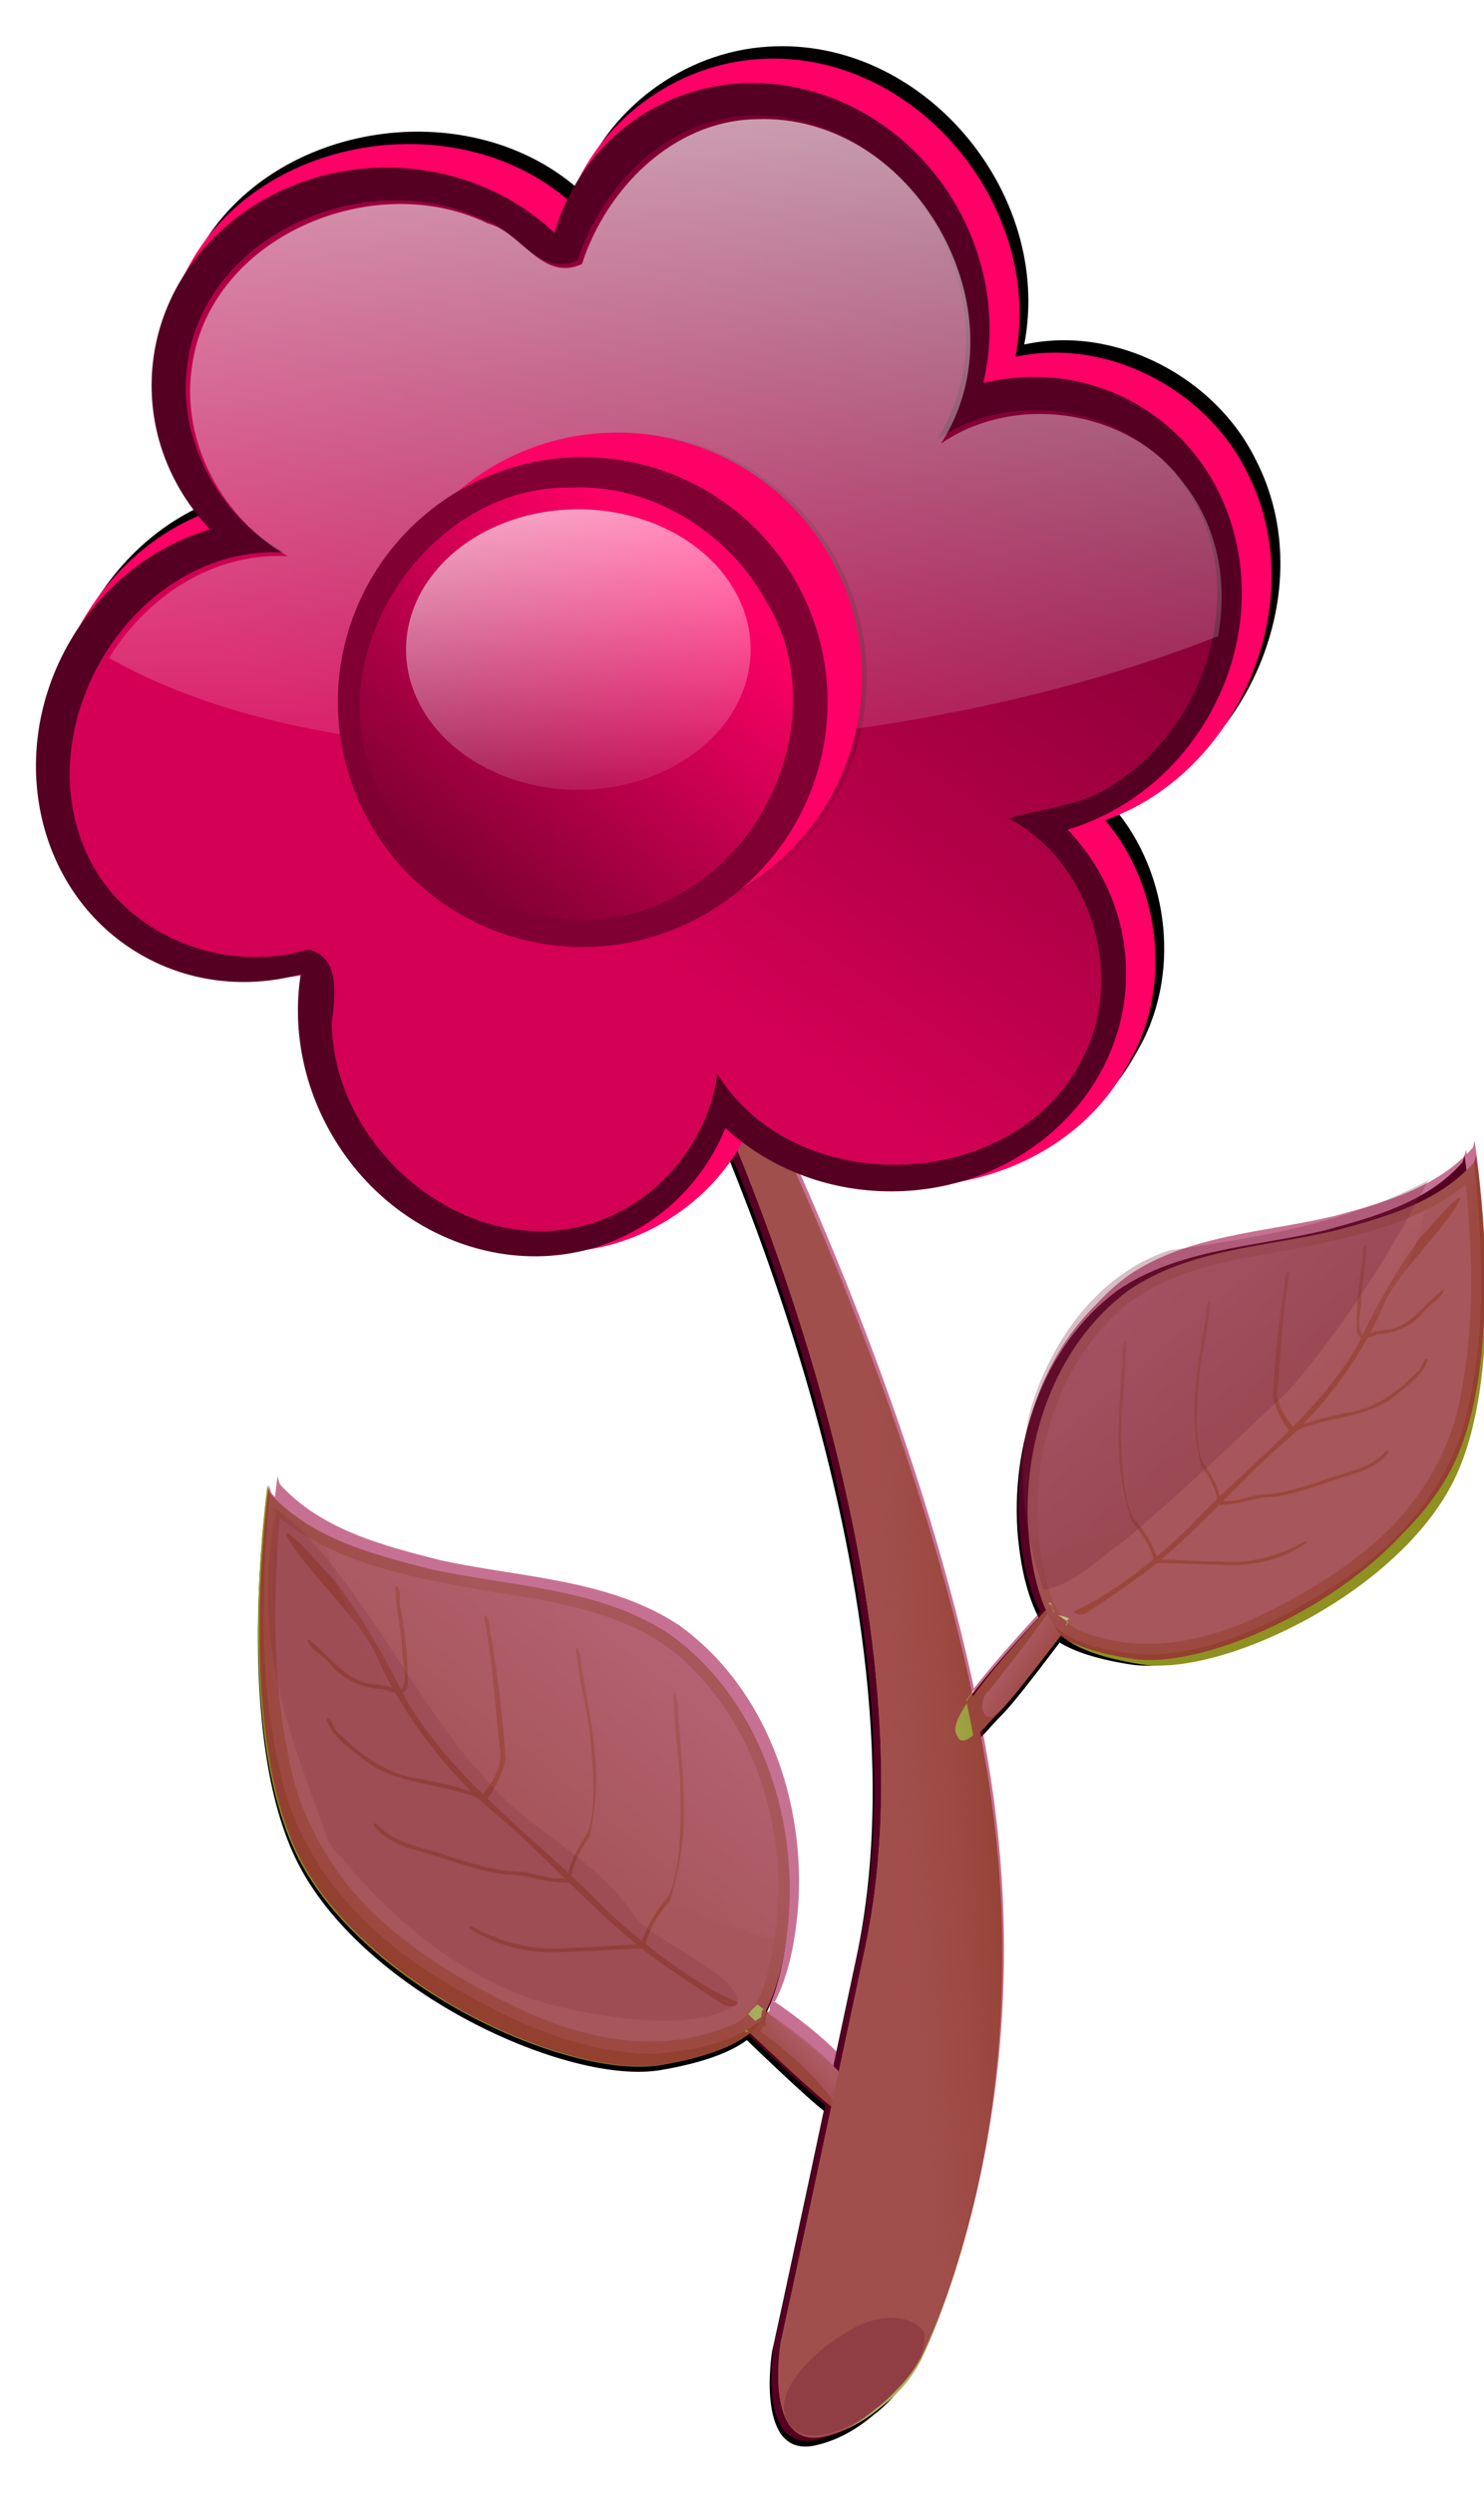 <?xml version="1.0" encoding="UTF-8" standalone="no"?>
<!-- Created with Inkscape (http://www.inkscape.org/) -->

<svg
   xmlns:dc="http://purl.org/dc/elements/1.1/"
   xmlns:cc="http://creativecommons.org/ns#"
   xmlns:rdf="http://www.w3.org/1999/02/22-rdf-syntax-ns#"
   xmlns:svg="http://www.w3.org/2000/svg"
   xmlns="http://www.w3.org/2000/svg"
   xmlns:xlink="http://www.w3.org/1999/xlink"
   version="1.1"
   width="419.851"
   height="705.383"
   id="svg13670">
  <defs
     id="defs13672">
    <filter
       color-interpolation-filters="sRGB"
       id="filter11835">
      <feGaussianBlur
         id="feGaussianBlur11837"
         stdDeviation="1.565" />
    </filter>
    <filter
       color-interpolation-filters="sRGB"
       id="filter10175">
      <feGaussianBlur
         id="feGaussianBlur10177"
         stdDeviation="0.931" />
    </filter>
    <filter
       color-interpolation-filters="sRGB"
       id="filter9933">
      <feGaussianBlur
         id="feGaussianBlur9935"
         stdDeviation="0.199" />
    </filter>
    <linearGradient
       id="linearGradient18931-3">
      <stop
         id="stop18933-0"
         style="stop-color:#a0a548;stop-opacity:1"
         offset="0" />
      <stop
         id="stop18935-3"
         style="stop-color:#a0a548;stop-opacity:0"
         offset="1" />
    </linearGradient>
    <filter
       color-interpolation-filters="sRGB"
       id="filter18974">
      <feGaussianBlur
         stdDeviation="0.676"
         id="feGaussianBlur18976" />
    </filter>
    <filter
       color-interpolation-filters="sRGB"
       id="filter19104">
      <feGaussianBlur
         stdDeviation="0.628"
         id="feGaussianBlur19106" />
    </filter>
    <filter
       color-interpolation-filters="sRGB"
       id="filter19100">
      <feGaussianBlur
         stdDeviation="0.628"
         id="feGaussianBlur19102" />
    </filter>
    <filter
       color-interpolation-filters="sRGB"
       id="filter19096">
      <feGaussianBlur
         stdDeviation="0.628"
         id="feGaussianBlur19098" />
    </filter>
    <filter
       x="-0.026"
       y="-0.121"
       width="1.052"
       height="1.242"
       color-interpolation-filters="sRGB"
       id="filter19092">
      <feGaussianBlur
         stdDeviation="0.628"
         id="feGaussianBlur19094" />
    </filter>
    <filter
       x="-0.54"
       y="-0.042"
       width="2.08"
       height="1.085"
       color-interpolation-filters="sRGB"
       id="filter19108">
      <feGaussianBlur
         stdDeviation="0.628"
         id="feGaussianBlur19110" />
    </filter>
    <filter
       x="-0.166"
       y="-0.024"
       width="1.332"
       height="1.049"
       color-interpolation-filters="sRGB"
       id="filter19112">
      <feGaussianBlur
         stdDeviation="0.628"
         id="feGaussianBlur19114" />
    </filter>
    <filter
       color-interpolation-filters="sRGB"
       id="filter19120">
      <feGaussianBlur
         stdDeviation="0.628"
         id="feGaussianBlur19122" />
    </filter>
    <filter
       color-interpolation-filters="sRGB"
       id="filter13425">
      <feGaussianBlur
         stdDeviation="0.628"
         id="feGaussianBlur13427" />
    </filter>
    <linearGradient
       id="linearGradient19142-5">
      <stop
         id="stop19144-0"
         style="stop-color:#ffffff;stop-opacity:1"
         offset="0" />
      <stop
         id="stop19146-7"
         style="stop-color:#ffffff;stop-opacity:0"
         offset="1" />
    </linearGradient>
    <linearGradient
       id="linearGradient13434">
      <stop
         id="stop13436"
         style="stop-color:#a0a548;stop-opacity:1"
         offset="0" />
      <stop
         id="stop13438"
         style="stop-color:#a0a548;stop-opacity:0"
         offset="1" />
    </linearGradient>
    <filter
       color-interpolation-filters="sRGB"
       id="filter13440">
      <feGaussianBlur
         stdDeviation="0.676"
         id="feGaussianBlur13442" />
    </filter>
    <filter
       color-interpolation-filters="sRGB"
       id="filter13444">
      <feGaussianBlur
         stdDeviation="0.628"
         id="feGaussianBlur13446" />
    </filter>
    <filter
       color-interpolation-filters="sRGB"
       id="filter13448">
      <feGaussianBlur
         stdDeviation="0.628"
         id="feGaussianBlur13450" />
    </filter>
    <filter
       color-interpolation-filters="sRGB"
       id="filter13452">
      <feGaussianBlur
         stdDeviation="0.628"
         id="feGaussianBlur13454" />
    </filter>
    <filter
       x="-0.026"
       y="-0.121"
       width="1.052"
       height="1.242"
       color-interpolation-filters="sRGB"
       id="filter13456">
      <feGaussianBlur
         stdDeviation="0.628"
         id="feGaussianBlur13458" />
    </filter>
    <filter
       x="-0.54"
       y="-0.042"
       width="2.08"
       height="1.085"
       color-interpolation-filters="sRGB"
       id="filter13460">
      <feGaussianBlur
         stdDeviation="0.628"
         id="feGaussianBlur13462" />
    </filter>
    <filter
       x="-0.166"
       y="-0.024"
       width="1.332"
       height="1.049"
       color-interpolation-filters="sRGB"
       id="filter13464">
      <feGaussianBlur
         stdDeviation="0.628"
         id="feGaussianBlur13466" />
    </filter>
    <filter
       color-interpolation-filters="sRGB"
       id="filter13468">
      <feGaussianBlur
         stdDeviation="0.628"
         id="feGaussianBlur13470" />
    </filter>
    <filter
       color-interpolation-filters="sRGB"
       id="filter13472">
      <feGaussianBlur
         stdDeviation="0.628"
         id="feGaussianBlur13474" />
    </filter>
    <linearGradient
       id="linearGradient13477">
      <stop
         id="stop13479"
         style="stop-color:#ffffff;stop-opacity:1"
         offset="0" />
      <stop
         id="stop13481"
         style="stop-color:#ffffff;stop-opacity:0"
         offset="1" />
    </linearGradient>
    <linearGradient
       x1="2555.063"
       y1="-532.926"
       x2="2631.347"
       y2="-650.285"
       id="linearGradient12153"
       xlink:href="#linearGradient11274"
       gradientUnits="userSpaceOnUse" />
    <linearGradient
       id="linearGradient11274">
      <stop
         id="stop11276"
         style="stop-color:#55d400;stop-opacity:1"
         offset="0" />
      <stop
         id="stop11278"
         style="stop-color:#55d400;stop-opacity:0"
         offset="1" />
    </linearGradient>
    <linearGradient
       x1="2577.738"
       y1="-733.228"
       x2="2581.888"
       y2="-570.369"
       id="linearGradient12157"
       xlink:href="#linearGradient10728"
       gradientUnits="userSpaceOnUse" />
    <linearGradient
       id="linearGradient10728">
      <stop
         id="stop10730"
         style="stop-color:#ffffff;stop-opacity:1"
         offset="0" />
      <stop
         id="stop10732"
         style="stop-color:#ffffff;stop-opacity:0"
         offset="1" />
    </linearGradient>
    <clipPath
       id="clipPath10724">
      <path
         d="m 2484.38,-644.018 c 0,0 -6.224,57.052 88.172,54.978 94.396,-2.075 125.515,-43.567 125.515,-43.567 l -102.695,-86.097 -93.359,24.896 -18.672,54.978 z"
         id="path10726"
         style="fill:none;stroke:#000000;stroke-width:0.652px;stroke-linecap:butt;stroke-linejoin:miter;stroke-opacity:1" />
    </clipPath>
    <linearGradient
       id="linearGradient12679">
      <stop
         id="stop12681"
         style="stop-color:#112b00;stop-opacity:0.77"
         offset="0" />
      <stop
         id="stop12683"
         style="stop-color:#112b00;stop-opacity:0"
         offset="1" />
    </linearGradient>
    <linearGradient
       x1="1117.113"
       y1="1675.543"
       x2="1052.289"
       y2="1606.743"
       id="linearGradient12701"
       xlink:href="#linearGradient12679"
       gradientUnits="userSpaceOnUse"
       gradientTransform="translate(-132.829,85.901)" />
    <filter
       color-interpolation-filters="sRGB"
       id="filter11835-0">
      <feGaussianBlur
         id="feGaussianBlur11837-5"
         stdDeviation="1.565" />
    </filter>
    <filter
       color-interpolation-filters="sRGB"
       id="filter10175-7">
      <feGaussianBlur
         id="feGaussianBlur10177-2"
         stdDeviation="0.931" />
    </filter>
    <filter
       color-interpolation-filters="sRGB"
       id="filter9933-3">
      <feGaussianBlur
         id="feGaussianBlur9935-1"
         stdDeviation="0.199" />
    </filter>
    <linearGradient
       x1="2962.825"
       y1="-400.929"
       x2="2961.138"
       y2="-393.056"
       id="linearGradient12268"
       xlink:href="#linearGradient9139-9"
       gradientUnits="userSpaceOnUse" />
    <linearGradient
       id="linearGradient9139-9">
      <stop
         id="stop9141-1"
         style="stop-color:#cdd2a4;stop-opacity:1"
         offset="0" />
      <stop
         id="stop9143-3"
         style="stop-color:#cdd2a4;stop-opacity:0"
         offset="1" />
    </linearGradient>
    <linearGradient
       x1="2962.825"
       y1="-400.929"
       x2="2961.138"
       y2="-393.056"
       id="linearGradient12270"
       xlink:href="#linearGradient9139-9"
       gradientUnits="userSpaceOnUse" />
    <linearGradient
       x1="2896.46"
       y1="-418.927"
       x2="2913.332"
       y2="-425.676"
       id="linearGradient12272"
       xlink:href="#linearGradient4052-4"
       gradientUnits="userSpaceOnUse" />
    <linearGradient
       id="linearGradient4052-4">
      <stop
         id="stop4054-1"
         style="stop-color:#acb262;stop-opacity:1"
         offset="0" />
      <stop
         id="stop4056-8"
         style="stop-color:#acb262;stop-opacity:0"
         offset="1" />
    </linearGradient>
    <linearGradient
       x1="2632.889"
       y1="-414.298"
       x2="2598.663"
       y2="-441.552"
       id="linearGradient12274"
       xlink:href="#linearGradient18931-3-3"
       gradientUnits="userSpaceOnUse" />
    <linearGradient
       id="linearGradient18931-3-3">
      <stop
         id="stop18933-0-3"
         style="stop-color:#a0a548;stop-opacity:1"
         offset="0" />
      <stop
         id="stop18935-3-0"
         style="stop-color:#a0a548;stop-opacity:0"
         offset="1" />
    </linearGradient>
    <filter
       color-interpolation-filters="sRGB"
       id="filter18974-8">
      <feGaussianBlur
         stdDeviation="0.676"
         id="feGaussianBlur18976-9" />
    </filter>
    <filter
       color-interpolation-filters="sRGB"
       id="filter19104-3">
      <feGaussianBlur
         stdDeviation="0.628"
         id="feGaussianBlur19106-1" />
    </filter>
    <filter
       color-interpolation-filters="sRGB"
       id="filter19100-3">
      <feGaussianBlur
         stdDeviation="0.628"
         id="feGaussianBlur19102-4" />
    </filter>
    <filter
       color-interpolation-filters="sRGB"
       id="filter19096-7">
      <feGaussianBlur
         stdDeviation="0.628"
         id="feGaussianBlur19098-5" />
    </filter>
    <filter
       x="-0.026"
       y="-0.121"
       width="1.052"
       height="1.242"
       color-interpolation-filters="sRGB"
       id="filter19092-0">
      <feGaussianBlur
         stdDeviation="0.628"
         id="feGaussianBlur19094-6" />
    </filter>
    <filter
       x="-0.54"
       y="-0.042"
       width="2.08"
       height="1.085"
       color-interpolation-filters="sRGB"
       id="filter19108-6">
      <feGaussianBlur
         stdDeviation="0.628"
         id="feGaussianBlur19110-8" />
    </filter>
    <filter
       x="-0.166"
       y="-0.024"
       width="1.332"
       height="1.049"
       color-interpolation-filters="sRGB"
       id="filter19112-5">
      <feGaussianBlur
         stdDeviation="0.628"
         id="feGaussianBlur19114-5" />
    </filter>
    <filter
       color-interpolation-filters="sRGB"
       id="filter19120-0">
      <feGaussianBlur
         stdDeviation="0.628"
         id="feGaussianBlur19122-9" />
    </filter>
    <filter
       color-interpolation-filters="sRGB"
       id="filter14222">
      <feGaussianBlur
         stdDeviation="0.628"
         id="feGaussianBlur14224" />
    </filter>
    <linearGradient
       x1="2507.111"
       y1="-538.672"
       x2="2630.808"
       y2="-413.182"
       id="linearGradient12276"
       xlink:href="#linearGradient19142-5-0"
       gradientUnits="userSpaceOnUse" />
    <linearGradient
       id="linearGradient19142-5-0">
      <stop
         id="stop19144-0-3"
         style="stop-color:#ffffff;stop-opacity:1"
         offset="0" />
      <stop
         id="stop19146-7-5"
         style="stop-color:#ffffff;stop-opacity:0"
         offset="1" />
    </linearGradient>
    <linearGradient
       x1="2632.889"
       y1="-414.298"
       x2="2598.663"
       y2="-441.552"
       id="linearGradient12278"
       xlink:href="#linearGradient18931-3-3"
       gradientUnits="userSpaceOnUse" />
    <linearGradient
       id="linearGradient14231">
      <stop
         id="stop14233"
         style="stop-color:#a0a548;stop-opacity:1"
         offset="0" />
      <stop
         id="stop14235"
         style="stop-color:#a0a548;stop-opacity:0"
         offset="1" />
    </linearGradient>
    <filter
       color-interpolation-filters="sRGB"
       id="filter14237">
      <feGaussianBlur
         stdDeviation="0.676"
         id="feGaussianBlur14239" />
    </filter>
    <filter
       color-interpolation-filters="sRGB"
       id="filter14241">
      <feGaussianBlur
         stdDeviation="0.628"
         id="feGaussianBlur14243" />
    </filter>
    <filter
       color-interpolation-filters="sRGB"
       id="filter14245">
      <feGaussianBlur
         stdDeviation="0.628"
         id="feGaussianBlur14247" />
    </filter>
    <filter
       color-interpolation-filters="sRGB"
       id="filter14249">
      <feGaussianBlur
         stdDeviation="0.628"
         id="feGaussianBlur14251" />
    </filter>
    <filter
       x="-0.026"
       y="-0.121"
       width="1.052"
       height="1.242"
       color-interpolation-filters="sRGB"
       id="filter14253">
      <feGaussianBlur
         stdDeviation="0.628"
         id="feGaussianBlur14255" />
    </filter>
    <filter
       x="-0.54"
       y="-0.042"
       width="2.08"
       height="1.085"
       color-interpolation-filters="sRGB"
       id="filter14257">
      <feGaussianBlur
         stdDeviation="0.628"
         id="feGaussianBlur14259" />
    </filter>
    <filter
       x="-0.166"
       y="-0.024"
       width="1.332"
       height="1.049"
       color-interpolation-filters="sRGB"
       id="filter14261">
      <feGaussianBlur
         stdDeviation="0.628"
         id="feGaussianBlur14263" />
    </filter>
    <filter
       color-interpolation-filters="sRGB"
       id="filter14265">
      <feGaussianBlur
         stdDeviation="0.628"
         id="feGaussianBlur14267" />
    </filter>
    <filter
       color-interpolation-filters="sRGB"
       id="filter14269">
      <feGaussianBlur
         stdDeviation="0.628"
         id="feGaussianBlur14271" />
    </filter>
    <linearGradient
       x1="2507.111"
       y1="-538.672"
       x2="2630.808"
       y2="-413.182"
       id="linearGradient12280"
       xlink:href="#linearGradient19142-5-0"
       gradientUnits="userSpaceOnUse" />
    <linearGradient
       id="linearGradient14274">
      <stop
         id="stop14276"
         style="stop-color:#ffffff;stop-opacity:1"
         offset="0" />
      <stop
         id="stop14278"
         style="stop-color:#ffffff;stop-opacity:0"
         offset="1" />
    </linearGradient>
    <linearGradient
       x1="2896.46"
       y1="-418.927"
       x2="2913.332"
       y2="-425.676"
       id="linearGradient12282"
       xlink:href="#linearGradient4052-4"
       gradientUnits="userSpaceOnUse" />
    <filter
       color-interpolation-filters="sRGB"
       id="filter18742-3">
      <feGaussianBlur
         id="feGaussianBlur18744-2"
         stdDeviation="1.585" />
    </filter>
    <linearGradient
       x1="2567.229"
       y1="-571.497"
       x2="2642.045"
       y2="-677.121"
       id="linearGradient12286"
       xlink:href="#linearGradient11474"
       gradientUnits="userSpaceOnUse" />
    <linearGradient
       id="linearGradient11474">
      <stop
         id="stop11476"
         style="stop-color:#d40055;stop-opacity:1"
         offset="0" />
      <stop
         id="stop11478"
         style="stop-color:#d40055;stop-opacity:0"
         offset="1" />
    </linearGradient>
    <linearGradient
       x1="2567.229"
       y1="-571.497"
       x2="2642.045"
       y2="-677.121"
       id="linearGradient12284"
       xlink:href="#linearGradient11474"
       gradientUnits="userSpaceOnUse" />
    <linearGradient
       x1="2577.738"
       y1="-733.228"
       x2="2581.888"
       y2="-570.369"
       id="linearGradient12290"
       xlink:href="#linearGradient10728-7"
       gradientUnits="userSpaceOnUse" />
    <linearGradient
       id="linearGradient10728-7">
      <stop
         id="stop10730-7"
         style="stop-color:#ffffff;stop-opacity:1"
         offset="0" />
      <stop
         id="stop10732-5"
         style="stop-color:#ffffff;stop-opacity:0"
         offset="1" />
    </linearGradient>
    <clipPath
       id="clipPath10724-9">
      <path
         d="m 2484.38,-644.018 c 0,0 -6.224,57.052 88.172,54.978 94.396,-2.075 125.515,-43.567 125.515,-43.567 l -102.695,-86.097 -93.359,24.896 -18.672,54.978 z"
         id="path10726-3"
         style="fill:none;stroke:#000000;stroke-width:0.652px;stroke-linecap:butt;stroke-linejoin:miter;stroke-opacity:1" />
    </clipPath>
    <linearGradient
       x1="2577.738"
       y1="-733.228"
       x2="2581.888"
       y2="-570.369"
       id="linearGradient12288"
       xlink:href="#linearGradient10728-7"
       gradientUnits="userSpaceOnUse" />
    <linearGradient
       x1="1862.733"
       y1="1648.527"
       x2="1813.24"
       y2="1709.268"
       id="linearGradient12292"
       xlink:href="#linearGradient11482"
       gradientUnits="userSpaceOnUse" />
    <linearGradient
       id="linearGradient11482">
      <stop
         id="stop11484"
         style="stop-color:#ff0066;stop-opacity:1"
         offset="0" />
      <stop
         id="stop11486"
         style="stop-color:#ff0066;stop-opacity:0"
         offset="1" />
    </linearGradient>
    <linearGradient
       x1="1872.327"
       y1="1026.91"
       x2="1891.416"
       y2="1131.9"
       id="linearGradient12294"
       xlink:href="#linearGradient10738-0"
       gradientUnits="userSpaceOnUse" />
    <linearGradient
       id="linearGradient10738-0">
      <stop
         id="stop10740-1"
         style="stop-color:#ffffff;stop-opacity:1"
         offset="0" />
      <stop
         id="stop10742-1"
         style="stop-color:#ffffff;stop-opacity:0"
         offset="1" />
    </linearGradient>
    <filter
       color-interpolation-filters="sRGB"
       id="filter12695-3">
      <feGaussianBlur
         id="feGaussianBlur12697-9"
         stdDeviation="1.213" />
    </filter>
  </defs>
  <g
     transform="translate(-131.771,112.067)"
     id="layer1">
    <g
       transform="matrix(1.425,0,0,1.425,-1522.717,-2151.658)"
       id="g12847">
      <g
         transform="translate(-563.13,-104.99)"
         id="g12163">
        <g
           transform="matrix(1.534,0,0,1.534,-2110.72,2554.687)"
           id="g11851"
           style="fill:#000000;fill-opacity:1;filter:url(#filter11835-0)">
          <path
             d="m 2599.276,-657.847 c -10.883,0.671 -20.867,8.127 -24.531,18.375 -14.633,-12.715 -40.413,-8.496 -49.406,8.719 -5.438,9.721 -4.124,22.964 3.25,31.312 -17.74,6.059 -27.248,29.227 -18.031,45.844 5.644,10.71 18.956,16.689 30.625,14.062 -2.313,18.04 13.029,35.949 31.281,36.031 10.678,0.267 21.037,-6.145 25.469,-15.75 14.451,12.362 39.909,8.605 49.031,-8.375 5.913,-9.738 4.411,-23.209 -2.875,-31.75 17.218,-5.979 26.981,-28.331 18.379,-45.008 -5.247,-10.739 -18.216,-17.515 -29.973,-14.93 3.783,-19.599 -13.12,-39.87 -33.219,-38.531 z"
             id="path11853"
             style="fill:#000000;fill-opacity:1;stroke:none" />
        </g>
        <g
           transform="matrix(1.297,0.411,-0.411,1.297,-2031.342,1255.505)"
           id="g11292">
          <g
             transform="translate(-50.109,-2.375)"
             id="g11294"
             style="fill:#000000;fill-opacity:1;filter:url(#filter10175-7)">
            <g
               transform="matrix(-0.713,0.701,0.701,0.713,5244.559,-2206.641)"
               id="g11296"
               style="fill:#000000;fill-opacity:1">
              <g
                 transform="matrix(0.954,0.3,-0.3,0.954,-51.6,-896.369)"
                 id="g11298"
                 style="fill:#000000;fill-opacity:1">
                <g
                   transform="matrix(1,0,0,1.067,0,26.982)"
                   id="g11300"
                   style="fill:#000000;fill-opacity:1;filter:url(#filter9933-3)" />
                <g
                   id="g11302"
                   style="fill:#000000;fill-opacity:1" />
              </g>
            </g>
            <g
               id="g11304"
               style="fill:#000000;fill-opacity:1">
              <g
                 transform="matrix(0.954,0.3,-0.3,0.954,-51.6,-896.369)"
                 id="g11306"
                 style="fill:#000000;fill-opacity:1">
                <g
                   transform="matrix(1,0,0,1.067,0,26.982)"
                   id="g11308"
                   style="fill:#000000;fill-opacity:1;filter:url(#filter9933-3)" />
                <g
                   id="g11310"
                   style="fill:#000000;fill-opacity:1" />
              </g>
            </g>
            <g
               transform="matrix(-0.403,0.168,0.168,0.403,3972.816,-684.763)"
               id="g11312"
               style="fill:#000000;fill-opacity:1" />
            <g
               transform="matrix(0.369,-0.088,0.088,0.369,1999.453,-110.318)"
               id="g11314"
               style="fill:#000000;fill-opacity:1" />
            <path
               d="m 2974.509,-349.019 c 1.502,3.498 -1.05,9.696 -5.172,14.509 -5.01,5.849 -9.335,5.609 -11.004,2.187 -1.669,-3.422 1.709,-10.136 6.157,-14.649 4.448,-4.513 9.335,-3.641 10.02,-2.047 z m -89.477,-169.416 c 0,0 58.492,60.741 64.116,118.108 5.624,57.367 5.624,58.492 5.624,58.492 0,0 3.375,14.06 11.248,9.561 7.874,-4.499 8.999,-12.936 8.999,-12.936 0,0 6.749,-39.369 -16.873,-85.488 -23.622,-46.118 -65.241,-87.737 -65.241,-87.737 -6.25,-5.664 -7.56,-3.611 -7.874,-3e-5 z m 108.799,-10.406 c -5.284,5.196 -12.15,8.803 -18.624,12.34 -7.856,4.018 -16.333,8.544 -20.363,16.779 -5.655,11.152 -4.803,25.046 0.922,36.159 9.873,-6.756 22.262,-16.978 29.73,-29.654 7.803,-13.243 8.886,-26.514 8.335,-35.625 z m -26.63,22.148 c -0.413,1.184 0.429,2.384 0.356,3.603 1.367,8.581 1.78,12.735 5.744,19.618 1.623,1.152 3.144,2.569 3.984,4.406 0.844,0.621 0.311,-0.822 -0.081,-1.091 -0.976,-1.516 -2.345,-2.725 -3.759,-3.807 -2.278,-2.624 -3.533,-8.232 -4.522,-12.76 -0.52,-3.327 -0.815,-6.694 -1.582,-9.978 l -0.079,-0.01 -0.063,0.021 z m -9.38,9.476 c -0.335,1.332 0.702,2.558 0.742,3.895 2.332,9.225 3.189,13.716 8.187,20.834 1.883,1.097 3.681,2.494 4.777,4.415 0.981,0.594 0.259,-0.927 -0.195,-1.183 -1.213,-1.558 -2.824,-2.743 -4.473,-3.784 -2.742,-2.639 -4.659,-8.632 -6.182,-13.474 -0.893,-3.577 -1.544,-7.221 -2.703,-10.728 l -0.087,-0.003 -0.066,0.028 z m 19.576,-16.94 c -0.511,0.783 0.324,1.917 0.213,2.842 0.845,5.23 1.854,10.113 3.21,15.219 0.884,1.595 3.043,3.764 4.174,4.114 1.098,-0.006 -0.161,-0.988 -0.552,-1.184 -1.507,-0.996 -3.239,-2.623 -3.425,-4.776 -1.166,-5.345 -2.656,-10.631 -3.332,-16.077 -0.037,-0.11 -0.196,-0.206 -0.289,-0.138 z m -0.087,0.093 c 0.011,-0.025 -0.041,-0.002 0,0 z m 9.614,-7.197 c -0.519,0.9 0.603,1.962 0.421,2.987 0.537,3.161 1.191,6.398 2.277,9.382 0.095,0.447 1.265,1.04 0.886,0.238 -1.389,-1.214 -1.113,-3.343 -1.733,-4.973 -0.665,-2.507 -0.874,-5.193 -1.645,-7.636 -0.062,-0.027 -0.149,-0.04 -0.207,8.2e-4 z m 4.289,44.304 c -2.887,3.022 -6.566,5.271 -10.68,6.133 -2.636,0.897 -5.468,1.48 -8.07,2.277 -0.558,-0.223 -1.447,0.952 -0.406,0.646 3.204,-0.906 6.413,-1.784 9.608,-2.728 4.04,-1.064 7.805,-3.395 10.328,-6.685 -0.279,-0.462 -0.521,0.189 -0.779,0.358 z m -19.522,9.107 c -0.035,0.021 0.023,0.015 0,0 z m 27.073,-25.336 c -1.542,3.12 -4.864,4.508 -7.447,6.629 -2.538,1.813 -5.118,3.686 -8.085,4.677 -1.687,0.929 -3.301,2.31 -5.271,2.568 -0.664,0.544 0.244,0.817 0.715,0.389 2.425,-0.722 4.232,-2.587 6.66,-3.279 3.802,-1.827 7.005,-4.725 10.536,-7.037 1.458,-1.116 3.022,-2.558 3.459,-4.328 -0.209,-0.356 -0.444,0.172 -0.567,0.38 z m 1.654,-14.989 c -0.415,0.724 -0.059,1.793 -0.769,2.47 -1.747,3.559 -4.262,6.91 -7.929,8.596 -2.368,1.441 -5.02,2.816 -6.887,4.799 0.716,0.481 1.222,-0.813 1.847,-1.04 3.938,-2.954 9.076,-4.582 11.571,-9.033 1.117,-1.687 2.455,-3.548 2.488,-5.625 -0.037,-0.155 -0.176,-0.256 -0.32,-0.167 z m -0.83,-10.108 c -1.934,2.725 -2.726,6.635 -6.174,7.936 -0.782,0.49 -2.023,0.845 -2.415,1.68 0.744,0.419 1.37,-0.904 2.12,-0.948 2.259,-1.023 4.193,-2.833 5.019,-5.209 0.522,-1.163 1.662,-2.343 1.741,-3.566 -0.109,-0.034 -0.267,-0.12 -0.291,0.106 z m -1.9,-13.67 c -1.284,1.647 -2.665,5.491 -3.624,7.328 -1.976,5.771 -3.099,11.78 -3.958,17.816 -2.673,11.953 -10.206,21.743 -15.327,32.58 -2.747,5.25 -7.788,12.901 -12.235,16.722 0.342,0.702 1.534,0.077 1.892,-0.414 2.025,-2.545 6.021,-7.502 7.722,-10.333 4.703,-7.37 8.045,-15.612 12.708,-23.03 3.85,-7.049 6.482,-14.867 7.188,-23.032 0.897,-5.537 4.958,-12.281 5.949,-17.646 -0.09,-0.016 -0.249,-0.082 -0.315,0.01 z m 0.328,-1.901 c -5.413,8.093 -14.44,12.777 -22.81,17.35 -7.856,4.018 -16.333,8.553 -20.363,16.788 -6.49,12.799 -4.404,29.2 3.775,40.877 1.573,2.261 3.863,3.984 6.683,3.813 8.864,0.517 17.151,-4.167 23.421,-10.093 5.359,-5.077 10.334,-10.745 13.88,-17.245 3.866,-7.242 5.487,-15.648 4.06,-23.807 -1.244,-9.733 -4.587,-19.046 -8.413,-28.031 l -0.134,0.2 -0.099,0.149 z m 0.337,-3.549 c -3.16,7.011 -9.875,11.381 -16.14,15.408 -8.967,5.381 -19.547,9.016 -26.138,17.458 -8.014,11.1 -8.149,26.419 -2.92,38.827 1.798,4.12 4.048,8.216 7.461,11.169 4.646,1.813 9.808,0.868 14.497,-0.317 9.818,-3.433 17.317,-11.28 23.747,-19.126 6.324,-8.126 10.69,-18.389 9.574,-28.927 -0.902,-12.11 -5.283,-23.621 -10.002,-34.691 l -0.08,0.198 z m 0,0 c -3.16,7.011 -9.875,11.381 -16.14,15.408 -8.967,5.381 -19.547,9.016 -26.138,17.458 -8.014,11.1 -8.149,26.419 -2.92,38.827 1.798,4.12 4.048,8.216 7.461,11.169 4.646,1.813 9.808,0.868 14.497,-0.317 9.818,-3.433 17.317,-11.28 23.747,-19.126 6.324,-8.126 10.69,-18.389 9.574,-28.927 -0.902,-12.11 -5.283,-23.621 -10.002,-34.691 l -0.08,0.198 z m 0,-1.292 c 0,0 1.86,6.723 -12.633,16.379 -14.493,9.656 -30.312,11.72 -34.186,32.672 -3.873,20.952 9.167,35.127 9.167,35.127 0,0 2.01,3.226 13.688,1.414 11.678,-1.812 32.502,-21.144 35.3,-39.366 2.798,-18.222 -11.335,-46.225 -11.335,-46.225 z m -140.846,105.49 c 8.431,1.25 17.257,-0.049 25.671,-1.148 10.024,-1.587 20.969,-3.124 30.294,1.8 12.812,6.535 21.432,20.025 23.641,34.232 -13.754,0.409 -32.194,-0.698 -47.723,-7.419 -16.224,-7.022 -26.221,-18.623 -31.882,-27.465 z m 39.755,2.544 c 1.186,0.82 1.22,2.503 2.11,3.59 4.543,8.901 6.974,13.043 7.952,22.125 -0.728,2.17 -1.182,4.518 -0.718,6.794 -0.364,1.149 -0.846,-0.553 -0.665,-1.069 -0.12,-2.07 0.333,-4.122 0.915,-6.085 0.34,-3.982 -2.294,-10.044 -4.442,-14.923 -1.77,-3.445 -3.778,-6.773 -5.29,-10.346 l 0.066,-0.063 0.071,-0.023 z m 15.138,2.452 c 1.213,1.011 1.081,2.853 1.949,4.123 4.082,10.154 6.328,14.908 6.505,24.911 -1.007,2.295 -1.732,4.812 -1.449,7.34 -0.509,1.217 -0.869,-0.686 -0.62,-1.231 0.072,-2.27 0.767,-4.463 1.594,-6.548 0.761,-4.31 -1.517,-11.18 -3.383,-16.711 -1.593,-3.93 -3.457,-7.758 -4.755,-11.802 l 0.078,-0.061 0.08,-0.018 z m -29.671,-2.483 c 1.005,0.381 0.997,2.001 1.727,2.787 2.758,5.433 5.128,10.655 7.327,16.32 0.258,2.081 -0.279,5.561 -1.093,6.651 -1.025,0.738 -0.52,-1.027 -0.289,-1.474 0.726,-1.947 1.234,-4.633 -0.053,-6.759 -2.538,-5.757 -4.734,-11.681 -7.795,-17.2 -0.034,-0.126 0.042,-0.325 0.175,-0.324 z m 0.145,0.028 c -0.027,-0.016 0.037,-0.03 0,0 z m -13.811,-0.176 c 1.092,0.485 0.77,2.232 1.632,3.061 1.643,3.302 3.227,6.754 4.24,10.263 0.215,0.48 -0.471,1.824 -0.662,0.822 0.469,-2.069 -1.23,-3.861 -1.759,-5.796 -1.08,-2.781 -2.705,-5.419 -3.644,-8.211 0.04,-0.068 0.112,-0.138 0.193,-0.14 z m 26.029,44.084 c 4.731,0.853 9.674,0.451 14.081,-1.536 3.058,-0.952 6.085,-2.328 9.044,-3.351 0.367,-0.585 1.99,-0.095 0.815,0.325 -3.592,1.329 -7.169,2.686 -10.778,3.973 -4.476,1.748 -9.554,2.133 -14.129,0.784 -0.054,-0.619 0.613,-0.177 0.967,-0.196 z m 24.314,-4.762 c 0.047,-0.004 -0.01,0.031 0,0 z m -42.328,-5.206 c 3.547,1.855 7.575,0.895 11.413,1.116 3.588,-0.034 7.254,-0.041 10.684,-1.131 2.197,-0.28 4.633,-0.089 6.639,-1.184 0.986,0.056 0.328,0.924 -0.401,0.846 -2.743,0.972 -5.686,0.462 -8.412,1.464 -4.771,0.878 -9.712,0.355 -14.56,0.598 -2.112,-0.05 -4.542,-0.33 -6.147,-1.679 -0.047,-0.472 0.529,-0.141 0.784,-0.031 z m -11.693,-12.811 c 0.876,0.391 1.269,1.627 2.388,1.775 4.035,2.124 8.643,3.535 13.193,2.618 3.177,-0.265 6.573,-0.784 9.653,-0.205 -0.34,0.932 -1.686,0.072 -2.421,0.284 -5.662,-0.078 -11.539,1.89 -16.875,-0.557 -2.182,-0.811 -4.685,-1.634 -6.123,-3.542 -0.067,-0.171 -0.01,-0.357 0.185,-0.372 z m -6.077,-9.957 c 3.644,1.222 7.029,4.32 11.115,3.194 1.059,-0.074 2.454,-0.585 3.383,-0.075 -0.407,0.894 -1.886,0.088 -2.613,0.556 -2.793,0.58 -5.817,0.207 -8.194,-1.442 -1.274,-0.727 -3.132,-1.052 -4.034,-2.134 0.079,-0.106 0.166,-0.293 0.343,-0.099 z m -7.495,-13.993 c 2.309,0.66 6.197,3.298 8.333,4.356 5.746,4.024 10.861,8.849 15.749,13.878 10.583,9.299 24.217,13.295 36.319,19.897 6.11,3.018 15.979,6.714 22.701,7.253 0.15,0.883 -1.373,1.11 -2.039,0.897 -3.607,-0.994 -10.679,-2.894 -14.178,-4.373 -9.364,-3.664 -18.055,-9.06 -27.415,-12.796 -8.354,-3.943 -16.096,-9.426 -22.285,-16.537 -4.585,-4.538 -12.928,-8.056 -17.484,-12.371 0.073,-0.076 0.176,-0.245 0.299,-0.204 z m -1.593,-1.545 c 10.514,3.855 22.077,2.093 32.955,0.672 10.024,-1.587 20.975,-3.116 30.3,1.808 14.703,7.499 23.876,24.157 24.185,40.55 0.069,3.167 -0.891,6.32 -3.629,8.072 -7.888,6.485 -18.764,7.747 -28.607,6.486 -8.42,-1.088 -16.884,-2.986 -24.584,-6.624 -8.5,-4.112 -15.701,-10.826 -19.902,-19.377 -5.438,-9.889 -8.64,-20.81 -11.171,-31.753 l 0.26,0.095 0.193,0.071 z m -2.717,-3.07 c 7.686,4.376 16.888,3.888 25.44,3.386 11.98,-1.073 24.276,-4.863 36.121,-1.482 14.969,4.888 25.473,19.034 29.019,34.109 1.121,5.047 1.803,10.379 0.632,15.436 -3.09,4.832 -8.528,7.452 -13.689,9.527 -11.451,3.46 -23.737,1.249 -35.03,-1.688 -11.383,-3.269 -22.394,-9.85 -28.496,-20.399 -7.366,-11.867 -11.093,-25.534 -14.206,-39.02 l 0.209,0.13 z m 0,0 c 7.686,4.376 16.888,3.888 25.44,3.386 11.98,-1.073 24.276,-4.863 36.121,-1.482 14.969,4.888 25.473,19.034 29.019,34.109 1.121,5.047 1.803,10.379 0.632,15.436 -3.09,4.832 -8.528,7.452 -13.689,9.527 -11.451,3.46 -23.737,1.249 -35.03,-1.688 -11.383,-3.269 -22.394,-9.85 -28.496,-20.399 -7.366,-11.867 -11.093,-25.534 -14.206,-39.02 l 0.209,0.13 z m -0.873,-1.204 c 0,0 2.826,7.508 22.838,6.664 20.012,-0.844 36.114,-9.643 53.909,7.206 17.795,16.849 15.278,38.86 15.278,38.86 0,0 0.318,4.36 -11.764,10.587 -12.082,6.227 -44.533,2.367 -59.479,-12.674 -14.946,-15.041 -20.782,-50.643 -20.782,-50.643 z m 38.405,-79.131 c 0,0 58.492,60.741 64.116,118.108 5.624,57.367 5.624,58.492 5.624,58.492 0,0 2.25,15.748 10.123,11.248 7.874,-4.499 10.124,-14.623 10.124,-14.623 0,0 6.749,-39.369 -16.873,-85.488 -23.622,-46.118 -65.24,-87.737 -65.24,-87.737 z m 0,0 c 0,0 58.492,60.741 64.116,118.108 5.624,57.367 5.624,58.492 5.624,58.492 0,0 2.25,15.748 10.123,11.248 7.874,-4.499 10.124,-14.623 10.124,-14.623 0,0 6.749,-39.369 -16.873,-85.488 -23.622,-46.118 -65.24,-87.737 -65.24,-87.737 z m 53.233,133.163 c 0,0 8.175,2.408 13.92,6.968 3.084,2.448 2.144,1.811 1.545,-1.914 -0.599,-3.725 -14.811,-7.854 -14.811,-7.854 0,0 -1.062,-0.752 -0.127,1.899 -0.576,-0.195 -0.527,0.9 -0.527,0.9 z m -6.164,-1.69 c 0,0 16.328,8.075 20.084,9.255 3.756,1.18 7.712,3.601 7.113,-0.124 -0.599,-3.725 -28.332,-13.024 -28.332,-13.024 0,0 -3.051,-1.548 -2.115,1.104 0.936,2.652 3.251,2.789 3.251,2.789 z m -0.079,0.251 c 0,0 16.271,8.256 20.027,9.435 3.756,1.18 7.689,3.673 7.158,-0.269 -0.531,-3.942 -28.253,-13.277 -28.253,-13.277 0,0 -3.04,-1.584 -2.149,1.213 0.89,2.796 3.217,2.898 3.217,2.898 z m 0,0 c 0,0 16.271,8.256 20.027,9.435 3.756,1.18 7.689,3.673 7.158,-0.269 -0.531,-3.942 -28.253,-13.277 -28.253,-13.277 0,0 -3.04,-1.584 -2.149,1.213 0.89,2.796 3.217,2.898 3.217,2.898 z m 31.074,-67.637 c 0,0 -4.137,12.286 -5.956,15.777 -1.551,2.978 -3.667,-0.475 -2.373,-2.457 4.575,-12.023 5.055,-14.434 5.055,-14.434 0,0 -0.268,-1.083 0.926,1.464 0.273,-0.543 2.348,-0.35 2.348,-0.35 z m 1.867,-4.906 c 0,0 -5.974,17.208 -7.823,20.684 -1.85,3.475 -2.971,7.976 -5.157,4.901 -2.186,-3.075 11.058,-29.156 11.058,-29.156 0,0 1.089,-3.243 2.282,-0.697 1.193,2.546 -0.36,4.268 -0.36,4.268 z m 0.233,0.124 c 0,0 -5.806,17.297 -7.656,20.773 -1.85,3.475 -2.904,8.011 -5.291,4.83 -2.387,-3.182 10.824,-29.28 10.824,-29.28 0,0 1.056,-3.261 2.382,-0.643 1.327,2.618 -0.26,4.322 -0.26,4.322 z m 0,0 c 0,0 -5.806,17.297 -7.656,20.773 -1.85,3.475 -2.904,8.011 -5.291,4.83 -2.387,-3.182 10.824,-29.28 10.824,-29.28 0,0 1.056,-3.261 2.382,-0.643 1.327,2.618 -0.26,4.322 -0.26,4.322 z"
               id="path11316"
               style="fill:#000000;fill-opacity:1;stroke:none" />
          </g>
          <g
             id="g11318">
            <g
               transform="matrix(-0.713,0.701,0.701,0.713,5244.559,-2206.641)"
               id="g11320">
              <g
                 transform="matrix(0.954,0.3,-0.3,0.954,-51.6,-896.369)"
                 id="g11322">
                <g
                   transform="matrix(1,0,0,1.067,0,26.982)"
                   id="g11324"
                   style="fill:#000000;filter:url(#filter9933-3)">
                  <path
                     d="m 2951.014,-396.993 c 0,0 17.997,2.812 21.934,2.812 3.937,0 8.436,1.125 6.749,-2.25 -1.687,-3.375 -30.933,-3.937 -30.933,-3.937 0,0 -3.374,-0.562 -1.687,1.687 1.687,2.25 3.937,1.687 3.937,1.687 z"
                     id="path11326"
                     style="fill:#000000;fill-opacity:1;stroke:none" />
                  <path
                     d="m 2951.014,-396.993 c 0,0 17.997,2.812 21.934,2.812 3.937,0 8.436,1.125 6.749,-2.25 -1.687,-3.375 -30.933,-3.937 -30.933,-3.937 0,0 -3.374,-0.562 -1.687,1.687 1.687,2.25 3.937,1.687 3.937,1.687 z"
                     id="path11328"
                     style="fill:#000000;fill-opacity:1;stroke:none" />
                </g>
                <g
                   id="g11330">
                  <path
                     d="m 2951.014,-396.993 c 0,0 17.997,2.812 21.934,2.812 3.937,0 8.436,1.125 6.749,-2.25 -1.687,-3.375 -30.933,-3.937 -30.933,-3.937 0,0 -3.374,-0.562 -1.687,1.687 1.687,2.25 3.937,1.687 3.937,1.687 z"
                     id="path11332"
                     style="fill:#989b36;fill-opacity:1;stroke:none" />
                  <path
                     d="m 2956.223,-396.336 c 0,0 12.789,2.12 16.726,2.155 3.358,0.03 1.303,-3.46 -1.054,-3.249 -12.763,-1.611 -15.117,-2.319 -15.117,-2.319 0,0 -0.83,-0.745 0.857,1.505 -0.608,-0.014 -1.413,1.908 -1.413,1.908 z"
                     id="path11334"
                     style="fill:url(#linearGradient12268);fill-opacity:1;stroke:none" />
                </g>
              </g>
            </g>
            <g
               id="g11336">
              <g
                 transform="matrix(0.954,0.3,-0.3,0.954,-51.6,-896.369)"
                 id="g11338">
                <g
                   transform="matrix(1,0,0,1.067,0,26.982)"
                   id="g11340"
                   style="fill:#000000;filter:url(#filter9933-3)">
                  <path
                     d="m 2951.014,-396.993 c 0,0 17.997,2.812 21.934,2.812 3.937,0 8.436,1.125 6.749,-2.25 -1.687,-3.375 -30.933,-3.937 -30.933,-3.937 0,0 -3.374,-0.562 -1.687,1.687 1.687,2.25 3.937,1.687 3.937,1.687 z"
                     id="path11342"
                     style="fill:#000000;fill-opacity:1;stroke:none" />
                  <path
                     d="m 2951.014,-396.993 c 0,0 17.997,2.812 21.934,2.812 3.937,0 8.436,1.125 6.749,-2.25 -1.687,-3.375 -30.933,-3.937 -30.933,-3.937 0,0 -3.374,-0.562 -1.687,1.687 1.687,2.25 3.937,1.687 3.937,1.687 z"
                     id="path11344"
                     style="fill:#000000;fill-opacity:1;stroke:none" />
                </g>
                <g
                   id="g11346">
                  <path
                     d="m 2951.014,-396.993 c 0,0 17.997,2.812 21.934,2.812 3.937,0 8.436,1.125 6.749,-2.25 -1.687,-3.375 -30.933,-3.937 -30.933,-3.937 0,0 -3.374,-0.562 -1.687,1.687 1.687,2.25 3.937,1.687 3.937,1.687 z"
                     id="path11348"
                     style="fill:#989b36;fill-opacity:1;stroke:none" />
                  <path
                     d="m 2957.402,-397.227 c 0,0 8.521,-0.152 15.368,2.477 3.675,1.411 2.588,1.086 0.901,-2.289 -1.687,-3.375 -16.484,-3.056 -16.484,-3.056 0,0 -1.239,-0.399 0.448,1.85 -0.608,-0.014 -0.234,1.017 -0.234,1.017 z"
                     id="path11350"
                     style="fill:url(#linearGradient12270);fill-opacity:1;stroke:none" />
                </g>
              </g>
            </g>
            <path
               d="m 2835.718,-522.412 c 0,0 58.492,60.741 64.116,118.108 5.624,57.367 5.624,58.492 5.624,58.492 0,0 2.25,15.748 10.123,11.248 7.874,-4.499 10.124,-14.623 10.124,-14.623 0,0 6.749,-39.369 -16.873,-85.488 -23.622,-46.118 -65.241,-87.737 -65.241,-87.737 z"
               id="path11352"
               style="fill:#94972d;fill-opacity:1;stroke:none" />
            <path
               d="m 2835.718,-522.412 c 0,0 58.492,60.741 64.116,118.108 5.624,57.367 5.624,58.492 5.624,58.492 0,0 2.25,15.748 10.123,11.248 7.874,-4.499 10.124,-14.623 10.124,-14.623 0,0 6.749,-39.369 -16.873,-85.488 -23.622,-46.118 -65.241,-87.737 -65.241,-87.737 z"
               id="path11354"
               style="fill:url(#linearGradient12272);fill-opacity:1;stroke:none" />
            <g
               transform="matrix(-0.403,0.168,0.168,0.403,3972.816,-684.763)"
               id="g11356">
              <path
                 d="m 2700.708,-524.583 c 0,0 0.634,18.381 -42.466,34.226 -43.1,15.845 -84.932,11.409 -107.749,62.748 -22.817,51.339 1.901,95.707 1.901,95.707 0,0 3.169,9.507 34.226,12.043 31.057,2.535 96.341,-34.226 114.721,-79.228 18.381,-45.001 -0.634,-125.496 -0.634,-125.496 z"
                 id="path11358"
                 style="fill:#8f9121;fill-opacity:1;stroke:none" />
              <path
                 d="m 2699.921,-521.266 c -12.413,16.033 -32.319,23.107 -50.86,29.581 -26.301,8.284 -55.666,11.097 -77.756,28.688 -27.375,23.533 -37.143,62.728 -31.367,97.76 2.075,11.67 5.329,23.555 12.262,33.228 10.796,7.506 24.614,8.258 37.367,8.103 27.284,-2.765 51.34,-18.271 72.653,-34.436 21.212,-16.947 38.72,-40.577 42.34,-68.281 5.134,-31.607 0.982,-63.817 -4.311,-95.101 l -0.327,0.46 z"
                 id="path11360"
                 style="fill:#b9c17f;fill-opacity:1;stroke:none" />
              <path
                 d="m 2699.921,-521.266 c -12.413,16.033 -32.319,23.107 -50.86,29.581 -26.301,8.284 -55.666,11.097 -77.756,28.688 -27.375,23.533 -37.143,62.728 -31.367,97.76 2.075,11.67 5.329,23.555 12.262,33.228 10.796,7.506 24.614,8.258 37.367,8.103 27.284,-2.765 51.34,-18.271 72.653,-34.436 21.212,-16.947 38.72,-40.577 42.34,-68.281 5.134,-31.607 0.982,-63.817 -4.311,-95.101 l -0.327,0.46 z"
                 id="path11362"
                 style="fill:url(#linearGradient12274);fill-opacity:1;stroke:none" />
              <path
                 d="m 2696.875,-512.375 c -18.857,17.422 -44.883,23.88 -69.158,30.458 -22.613,5.471 -47.14,11.885 -62.537,30.523 -24.512,28.827 -29.25,72.164 -15.46,107.133 2.644,6.764 7.454,12.59 14.792,13.887 22.409,6.776 46.54,-0.135 66.261,-11.476 16.862,-9.722 33.105,-21.195 46.196,-35.68 14.367,-16.192 23.694,-36.747 25.051,-58.546 2.797,-25.721 -0.048,-51.657 -4.332,-77.047 l -0.466,0.43 -0.347,0.32 z"
                 id="path11364"
                 style="fill:#bac181;fill-opacity:1;stroke:none" />
              <path
                 d="m 2689.706,-494.946 c -4.136,3.169 -9.81,11.488 -13.257,15.292 -8.279,12.54 -14.596,26.131 -20.279,39.935 -13.648,26.784 -37.991,45.686 -57.012,68.436 -9.869,10.869 -26.809,26.122 -40.024,32.644 0.442,1.849 3.732,1.053 4.906,0.094 6.494,-4.876 19.267,-14.344 25.129,-20.08 15.94,-14.779 29.045,-32.396 44.916,-47.312 13.65,-14.504 24.753,-31.518 31.318,-50.451 5.482,-12.599 19.471,-26.263 25.083,-38.402 -0.213,-0.09 -0.565,-0.336 -0.781,-0.156 z"
                 transform="matrix(1.041,0,0,1.083,-104.609,28.297)"
                 id="path11366"
                 style="fill:#9c9f3e;fill-opacity:1;stroke:none;filter:url(#filter18974-8)" />
              <path
                 d="m 2691.33,-471.482 c -6.636,5.798 -11.07,15.337 -20.711,16.552 -2.308,0.776 -5.708,0.923 -7.227,2.823 1.65,1.533 4.069,-1.474 6.02,-1.126 6.421,-1.234 12.494,-4.686 16.073,-10.271 2.054,-2.662 5.703,-4.986 6.657,-8.072 -0.259,-0.155 -0.61,-0.473 -0.812,0.094 z"
                 id="path11368"
                 style="fill:#9c9f3e;fill-opacity:1;stroke:none;filter:url(#filter19104-3)" />
              <path
                 d="m 2687.241,-445.053 c -1.509,1.6 -1.253,4.562 -3.491,5.86 -6.669,8.051 -15.177,15.097 -25.617,17.164 -6.958,2.238 -14.603,4.133 -20.611,8.07 1.54,1.674 3.632,-1.333 5.375,-1.531 11.915,-5.153 26.088,-6.166 35.224,-16.045 3.902,-3.639 8.476,-7.587 9.838,-12.892 -6e-4,-0.418 -0.294,-0.765 -0.719,-0.625 z"
                 id="path11370"
                 style="fill:#9c9f3e;fill-opacity:1;stroke:none;filter:url(#filter19100-3)" />
              <path
                 d="m 2673.781,-407.637 c -5.872,7.051 -15.244,8.569 -23.173,12.418 -7.624,3.088 -15.39,6.304 -23.608,7.02 -4.898,1.344 -9.884,3.893 -15.094,3.344 -2.039,0.987 0.121,2.246 1.594,1.438 6.663,-0.361 12.443,-4.031 19.094,-4.312 10.871,-2.346 20.868,-7.806 31.344,-11.562 4.426,-1.965 9.322,-4.701 11.531,-8.969 -0.316,-1.041 -1.244,0.167 -1.688,0.625 z"
                 id="path11372"
                 style="fill:#9c9f3e;fill-opacity:1;stroke:none;filter:url(#filter19096-7)" />
              <path
                 d="m 2644.438,-370.669 c -9.261,5.973 -20.078,9.478 -31.156,9.156 -7.311,0.679 -14.93,0.433 -22.094,0.875 -1.293,-0.915 -4.296,1.552 -1.438,1.406 8.773,-0.352 17.54,-0.631 26.312,-1.086 11.015,-0.244 22.101,-3.904 30.594,-10.789 -0.43,-1.357 -1.453,0.165 -2.219,0.438 z m -55.656,11.344 c -0.104,0.033 0.043,0.058 0,0 z"
                 id="path11374"
                 style="fill:#9c9f3e;fill-opacity:1;stroke:none;filter:url(#filter19092-0)" />
              <path
                 d="m 2660.688,-486.906 c -1.884,1.99 0.338,5.402 -0.756,7.917 -0.567,8.436 -0.881,17.138 0.069,25.458 -0.03,1.205 2.604,3.444 2.125,1.156 -2.815,-3.967 -0.797,-9.256 -1.384,-13.816 -0.163,-6.838 0.952,-13.852 0.478,-20.59 -0.142,-0.108 -0.358,-0.194 -0.531,-0.125 z"
                 id="path11376"
                 style="fill:#9c9f3e;fill-opacity:1;stroke:none;filter:url(#filter19108-6)" />
              <path
                 d="m 2631.893,-474.553 c -1.792,1.692 -0.348,5.113 -1.2,7.419 -1.05,13.929 -1.467,27.07 -1.128,40.997 1.288,4.632 5.488,11.524 8.172,13.115 2.819,0.66 0.196,-2.631 -0.688,-3.375 -3.251,-3.482 -6.693,-8.719 -5.844,-14.353 0.298,-14.421 -0.273,-28.893 1.344,-43.272 -0.04,-0.298 -0.374,-0.65 -0.656,-0.531 z m -0.281,0.188 c 0.043,-0.058 -0.104,-0.033 0,0 z"
                 id="path11378"
                 style="fill:#9c9f3e;fill-opacity:1;stroke:none;filter:url(#filter19112-5)" />
              <path
                 d="m 2571.281,-443.156 c -1.677,3.209 0.225,6.991 -0.493,10.442 0.306,25.087 -0.259,37.129 8.18,58.455 4.153,3.971 7.905,8.658 9.533,14.259 2.151,2.127 1.234,-2.218 0.228,-3.152 -2.152,-4.74 -5.555,-8.769 -9.142,-12.454 -5.408,-8.452 -6.638,-24.998 -7.564,-38.35 -0.09,-9.722 0.481,-19.465 -0.333,-29.17 l -0.22,-0.062 -0.186,0.031 z"
                 id="path11380"
                 style="fill:#9c9f3e;fill-opacity:1;stroke:none;filter:url(#filter19120-0)" />
              <path
                 d="m 2590.296,-461.537 c -1.677,3.209 0.225,6.991 -0.493,10.442 0.306,25.087 -0.259,37.129 8.18,58.455 4.153,3.971 7.905,8.658 9.533,14.259 2.151,2.127 1.234,-2.218 0.228,-3.152 -2.152,-4.74 -5.555,-8.769 -9.142,-12.454 -5.408,-8.452 -6.638,-24.998 -7.564,-38.35 -0.09,-9.722 0.481,-19.465 -0.333,-29.17 l -0.22,-0.062 -0.186,0.031 z"
                 transform="matrix(0.91,0.082,-0.082,0.91,207.523,-253.56)"
                 id="path11382"
                 style="fill:#9c9f3e;fill-opacity:1;stroke:none;filter:url(#filter19120-0)" />
              <path
                 d="m 2683.062,-502.094 c -16.743,10.073 -36.568,15.1 -55.344,20.188 -22.613,5.471 -47.134,11.862 -62.531,30.5 -21.358,25.118 -27.718,61.265 -19.875,93.281 29.47,-11.252 67.523,-29.842 94.469,-57.75 28.151,-29.156 39.09,-62.518 43.281,-86.219 z"
                 id="path11384"
                 style="fill:url(#linearGradient12276);fill-opacity:1;stroke:none" />
            </g>
            <g
               transform="matrix(0.369,-0.088,0.088,0.369,1999.453,-110.318)"
               id="g11386">
              <path
                 d="m 2700.708,-524.583 c 0,0 0.634,18.381 -42.466,34.226 -43.1,15.845 -84.932,11.409 -107.749,62.748 -22.817,51.339 1.901,95.707 1.901,95.707 0,0 3.169,9.507 34.226,12.043 31.057,2.535 96.341,-34.226 114.721,-79.228 18.381,-45.001 -0.634,-125.496 -0.634,-125.496 z"
                 id="path11388"
                 style="fill:#8f9121;fill-opacity:1;stroke:none" />
              <path
                 d="m 2699.921,-521.266 c -12.413,16.033 -32.319,23.107 -50.86,29.581 -26.301,8.284 -55.666,11.097 -77.756,28.688 -27.375,23.533 -37.143,62.728 -31.367,97.76 2.075,11.67 5.329,23.555 12.262,33.228 10.796,7.506 24.614,8.258 37.367,8.103 27.284,-2.765 51.34,-18.271 72.653,-34.436 21.212,-16.947 38.72,-40.577 42.34,-68.281 5.134,-31.607 0.982,-63.817 -4.311,-95.101 l -0.327,0.46 z"
                 id="path11390"
                 style="fill:#b9c17f;fill-opacity:1;stroke:none" />
              <path
                 d="m 2699.921,-521.266 c -12.413,16.033 -32.319,23.107 -50.86,29.581 -26.301,8.284 -55.666,11.097 -77.756,28.688 -27.375,23.533 -37.143,62.728 -31.367,97.76 2.075,11.67 5.329,23.555 12.262,33.228 10.796,7.506 24.614,8.258 37.367,8.103 27.284,-2.765 51.34,-18.271 72.653,-34.436 21.212,-16.947 38.72,-40.577 42.34,-68.281 5.134,-31.607 0.982,-63.817 -4.311,-95.101 l -0.327,0.46 z"
                 id="path11392"
                 style="fill:url(#linearGradient12278);fill-opacity:1;stroke:none" />
              <path
                 d="m 2696.875,-512.375 c -18.857,17.422 -44.883,23.88 -69.158,30.458 -22.613,5.471 -47.14,11.885 -62.537,30.523 -24.512,28.827 -29.25,72.164 -15.46,107.133 2.644,6.764 7.454,12.59 14.792,13.887 22.409,6.776 46.54,-0.135 66.261,-11.476 16.862,-9.722 33.105,-21.195 46.196,-35.68 14.367,-16.192 23.694,-36.747 25.051,-58.546 2.797,-25.721 -0.048,-51.657 -4.332,-77.047 l -0.466,0.43 -0.347,0.32 z"
                 id="path11394"
                 style="fill:#bac181;fill-opacity:1;stroke:none" />
              <path
                 d="m 2689.706,-494.946 c -4.136,3.169 -9.81,11.488 -13.257,15.292 -8.279,12.54 -14.596,26.131 -20.279,39.935 -13.648,26.784 -37.991,45.686 -57.012,68.436 -9.869,10.869 -26.809,26.122 -40.024,32.644 0.442,1.849 3.732,1.053 4.906,0.094 6.494,-4.876 19.267,-14.344 25.129,-20.08 15.94,-14.779 29.045,-32.396 44.916,-47.312 13.65,-14.504 24.753,-31.518 31.318,-50.451 5.482,-12.599 19.471,-26.263 25.083,-38.402 -0.213,-0.09 -0.565,-0.336 -0.781,-0.156 z"
                 transform="matrix(1.041,0,0,1.083,-104.609,28.297)"
                 id="path11396"
                 style="fill:#9c9f3e;fill-opacity:1;stroke:none;filter:url(#filter18974-8)" />
              <path
                 d="m 2691.33,-471.482 c -6.636,5.798 -11.07,15.337 -20.711,16.552 -2.308,0.776 -5.708,0.923 -7.227,2.823 1.65,1.533 4.069,-1.474 6.02,-1.126 6.421,-1.234 12.494,-4.686 16.073,-10.271 2.054,-2.662 5.703,-4.986 6.657,-8.072 -0.259,-0.155 -0.61,-0.473 -0.812,0.094 z"
                 id="path11398"
                 style="fill:#9c9f3e;fill-opacity:1;stroke:none;filter:url(#filter19104-3)" />
              <path
                 d="m 2687.241,-445.053 c -1.509,1.6 -1.253,4.562 -3.491,5.86 -6.669,8.051 -15.177,15.097 -25.617,17.164 -6.958,2.238 -14.603,4.133 -20.611,8.07 1.54,1.674 3.632,-1.333 5.375,-1.531 11.915,-5.153 26.088,-6.166 35.224,-16.045 3.902,-3.639 8.476,-7.587 9.838,-12.892 -6e-4,-0.418 -0.294,-0.765 -0.719,-0.625 z"
                 id="path11400"
                 style="fill:#9c9f3e;fill-opacity:1;stroke:none;filter:url(#filter19100-3)" />
              <path
                 d="m 2673.781,-407.637 c -5.872,7.051 -15.244,8.569 -23.173,12.418 -7.624,3.088 -15.39,6.304 -23.608,7.02 -4.898,1.344 -9.884,3.893 -15.094,3.344 -2.039,0.987 0.121,2.246 1.594,1.438 6.663,-0.361 12.443,-4.031 19.094,-4.312 10.871,-2.346 20.868,-7.806 31.344,-11.562 4.426,-1.965 9.322,-4.701 11.531,-8.969 -0.316,-1.041 -1.244,0.167 -1.688,0.625 z"
                 id="path11402"
                 style="fill:#9c9f3e;fill-opacity:1;stroke:none;filter:url(#filter19096-7)" />
              <path
                 d="m 2644.438,-370.669 c -9.261,5.973 -20.078,9.478 -31.156,9.156 -7.311,0.679 -14.93,0.433 -22.094,0.875 -1.293,-0.915 -4.296,1.552 -1.438,1.406 8.773,-0.352 17.54,-0.631 26.312,-1.086 11.015,-0.244 22.101,-3.904 30.594,-10.789 -0.43,-1.357 -1.453,0.165 -2.219,0.438 z m -55.656,11.344 c -0.104,0.033 0.043,0.058 0,0 z"
                 id="path11404"
                 style="fill:#9c9f3e;fill-opacity:1;stroke:none;filter:url(#filter19092-0)" />
              <path
                 d="m 2660.688,-486.906 c -1.884,1.99 0.338,5.402 -0.756,7.917 -0.567,8.436 -0.881,17.138 0.069,25.458 -0.03,1.205 2.604,3.444 2.125,1.156 -2.815,-3.967 -0.797,-9.256 -1.384,-13.816 -0.163,-6.838 0.952,-13.852 0.478,-20.59 -0.142,-0.108 -0.358,-0.194 -0.531,-0.125 z"
                 id="path11406"
                 style="fill:#9c9f3e;fill-opacity:1;stroke:none;filter:url(#filter19108-6)" />
              <path
                 d="m 2631.893,-474.553 c -1.792,1.692 -0.348,5.113 -1.2,7.419 -1.05,13.929 -1.467,27.07 -1.128,40.997 1.288,4.632 5.488,11.524 8.172,13.115 2.819,0.66 0.196,-2.631 -0.688,-3.375 -3.251,-3.482 -6.693,-8.719 -5.844,-14.353 0.298,-14.421 -0.273,-28.893 1.344,-43.272 -0.04,-0.298 -0.374,-0.65 -0.656,-0.531 z m -0.281,0.188 c 0.043,-0.058 -0.104,-0.033 0,0 z"
                 id="path11408"
                 style="fill:#9c9f3e;fill-opacity:1;stroke:none;filter:url(#filter19112-5)" />
              <path
                 d="m 2571.281,-443.156 c -1.677,3.209 0.225,6.991 -0.493,10.442 0.306,25.087 -0.259,37.129 8.18,58.455 4.153,3.971 7.905,8.658 9.533,14.259 2.151,2.127 1.234,-2.218 0.228,-3.152 -2.152,-4.74 -5.555,-8.769 -9.142,-12.454 -5.408,-8.452 -6.638,-24.998 -7.564,-38.35 -0.09,-9.722 0.481,-19.465 -0.333,-29.17 l -0.22,-0.062 -0.186,0.031 z"
                 id="path11410"
                 style="fill:#9c9f3e;fill-opacity:1;stroke:none;filter:url(#filter19120-0)" />
              <path
                 d="m 2590.296,-461.537 c -1.677,3.209 0.225,6.991 -0.493,10.442 0.306,25.087 -0.259,37.129 8.18,58.455 4.153,3.971 7.905,8.658 9.533,14.259 2.151,2.127 1.234,-2.218 0.228,-3.152 -2.152,-4.74 -5.555,-8.769 -9.142,-12.454 -5.408,-8.452 -6.638,-24.998 -7.564,-38.35 -0.09,-9.722 0.481,-19.465 -0.333,-29.17 l -0.22,-0.062 -0.186,0.031 z"
                 transform="matrix(0.91,0.082,-0.082,0.91,207.523,-253.56)"
                 id="path11412"
                 style="fill:#9c9f3e;fill-opacity:1;stroke:none;filter:url(#filter19120-0)" />
              <path
                 d="m 2683.062,-502.094 c -16.743,10.073 -36.568,15.1 -55.344,20.188 -22.613,5.471 -47.134,11.862 -62.531,30.5 -21.358,25.118 -27.718,61.265 -19.875,93.281 29.47,-11.252 67.523,-29.842 94.469,-57.75 28.151,-29.156 39.09,-62.518 43.281,-86.219 z"
                 id="path11414"
                 style="fill:url(#linearGradient12280);fill-opacity:1;stroke:none" />
            </g>
            <path
               d="m 2835.718,-522.412 c 0,0 58.492,60.741 64.116,118.108 5.624,57.367 5.624,58.492 5.624,58.492 0,0 3.374,14.06 11.248,9.561 7.874,-4.499 8.999,-12.936 8.999,-12.936 0,0 6.749,-39.369 -16.873,-85.488 -23.622,-46.118 -65.241,-87.737 -65.241,-87.737 -6.25,-5.664 -7.56,-3.611 -7.874,0 z"
               id="path11416"
               style="fill:url(#linearGradient12282);fill-opacity:1;stroke:none" />
            <path
               d="m 2921.012,-340.625 c -0.126,2.157 -3.579,3.706 -7.586,3.976 -4.87,0.328 -7.477,-1.659 -7.477,-3.856 0,-2.196 4.12,-3.608 8.238,-3.608 4.118,0 6.882,2.505 6.825,3.487 z"
               transform="matrix(1.08,-1.096,0.76,1.558,29.323,3378.968)"
               id="path11418"
               style="opacity:0.22;fill:#000000;fill-opacity:1;stroke:none" />
          </g>
        </g>
        <g
           transform="matrix(1.297,0.411,-0.411,1.297,-1668.678,1218.385)"
           id="g11490">
          <g
             transform="translate(-50.109,-2.375)"
             id="g11492"
             style="fill:#000000;fill-opacity:1;filter:url(#filter10175-7)">
            <g
               transform="matrix(-0.713,0.701,0.701,0.713,5244.559,-2206.641)"
               id="g11494"
               style="fill:#000000;fill-opacity:1">
              <g
                 transform="matrix(0.954,0.3,-0.3,0.954,-51.6,-896.369)"
                 id="g11496"
                 style="fill:#000000;fill-opacity:1">
                <g
                   transform="matrix(1,0,0,1.067,0,26.982)"
                   id="g11498"
                   style="fill:#000000;fill-opacity:1;filter:url(#filter9933-3)" />
                <g
                   id="g11500"
                   style="fill:#000000;fill-opacity:1" />
              </g>
            </g>
            <g
               id="g11502"
               style="fill:#000000;fill-opacity:1">
              <g
                 transform="matrix(0.954,0.3,-0.3,0.954,-51.6,-896.369)"
                 id="g11504"
                 style="fill:#000000;fill-opacity:1">
                <g
                   transform="matrix(1,0,0,1.067,0,26.982)"
                   id="g11506"
                   style="fill:#000000;fill-opacity:1;filter:url(#filter9933-3)" />
                <g
                   id="g11508"
                   style="fill:#000000;fill-opacity:1" />
              </g>
            </g>
            <g
               transform="matrix(-0.403,0.168,0.168,0.403,3972.816,-684.763)"
               id="g11510"
               style="fill:#000000;fill-opacity:1" />
            <g
               transform="matrix(0.369,-0.088,0.088,0.369,1999.453,-110.318)"
               id="g11512"
               style="fill:#000000;fill-opacity:1" />
          </g>
          <g
             id="g11516">
            <g
               transform="matrix(-0.713,0.701,0.701,0.713,5244.559,-2206.641)"
               id="g11518">
              <g
                 transform="matrix(0.954,0.3,-0.3,0.954,-51.6,-896.369)"
                 id="g11520">
                <g
                   transform="matrix(1,0,0,1.067,0,26.982)"
                   id="g11522"
                   style="fill:#000000;filter:url(#filter9933-3)" />
                <g
                   id="g11528" />
              </g>
            </g>
            <g
               id="g11534">
              <g
                 transform="matrix(0.954,0.3,-0.3,0.954,-51.6,-896.369)"
                 id="g11536">
                <g
                   transform="matrix(1,0,0,1.067,0,26.982)"
                   id="g11538"
                   style="fill:#000000;filter:url(#filter9933-3)" />
                <g
                   id="g11544" />
              </g>
            </g>
            <g
               transform="matrix(-0.403,0.168,0.168,0.403,3972.816,-684.763)"
               id="g11554" />
            <g
               transform="matrix(0.369,-0.088,0.088,0.369,1999.453,-110.318)"
               id="g11584" />
            <path
               d="m 2679.317,-247.325 c 1.502,3.498 -1.05,9.696 -5.172,14.509 -5.01,5.849 -9.335,5.609 -11.004,2.187 -1.669,-3.422 1.709,-10.136 6.157,-14.649 4.448,-4.513 9.336,-3.641 10.02,-2.047 z m -89.477,-169.416 c 0,0 58.492,60.741 64.116,118.108 5.624,57.367 5.624,58.492 5.624,58.492 0,0 3.374,14.06 11.248,9.561 7.874,-4.499 8.999,-12.936 8.999,-12.936 0,0 6.749,-39.369 -16.873,-85.488 -23.622,-46.118 -65.241,-87.737 -65.241,-87.737 -6.25,-5.664 -7.56,-3.611 -7.874,-3e-5 z m 108.799,-10.406 c -5.284,5.196 -12.15,8.803 -18.624,12.34 -7.856,4.018 -16.333,8.544 -20.363,16.779 -5.655,11.152 -4.803,25.046 0.922,36.159 9.873,-6.756 22.262,-16.978 29.73,-29.654 7.803,-13.243 8.886,-26.514 8.335,-35.625 z m -26.63,22.148 c -0.413,1.184 0.429,2.384 0.356,3.603 1.367,8.581 1.78,12.735 5.744,19.618 1.623,1.152 3.144,2.569 3.984,4.406 0.844,0.621 0.311,-0.822 -0.081,-1.091 -0.976,-1.516 -2.345,-2.725 -3.759,-3.807 -2.278,-2.624 -3.533,-8.232 -4.522,-12.76 -0.52,-3.327 -0.815,-6.694 -1.582,-9.978 l -0.079,-0.01 -0.063,0.021 z m -9.38,9.476 c -0.335,1.332 0.702,2.558 0.742,3.895 2.332,9.225 3.189,13.716 8.187,20.834 1.883,1.097 3.681,2.494 4.777,4.415 0.981,0.594 0.259,-0.927 -0.195,-1.183 -1.213,-1.558 -2.825,-2.743 -4.473,-3.784 -2.742,-2.639 -4.659,-8.632 -6.182,-13.474 -0.893,-3.577 -1.544,-7.221 -2.703,-10.728 l -0.087,-0.003 -0.066,0.028 z m 19.576,-16.94 c -0.511,0.783 0.324,1.917 0.213,2.842 0.845,5.23 1.854,10.113 3.21,15.219 0.884,1.595 3.043,3.764 4.174,4.114 1.098,-0.006 -0.161,-0.988 -0.552,-1.184 -1.507,-0.996 -3.24,-2.623 -3.425,-4.776 -1.166,-5.345 -2.656,-10.631 -3.332,-16.077 -0.038,-0.11 -0.196,-0.206 -0.289,-0.138 z m -0.087,0.093 c 0.011,-0.025 -0.042,-0.002 0,0 z m 9.613,-7.197 c -0.519,0.9 0.603,1.962 0.421,2.987 0.537,3.161 1.191,6.398 2.277,9.382 0.095,0.447 1.265,1.04 0.886,0.238 -1.389,-1.214 -1.113,-3.343 -1.732,-4.973 -0.665,-2.507 -0.874,-5.193 -1.645,-7.636 -0.062,-0.027 -0.149,-0.04 -0.207,8.2e-4 z m 4.289,44.304 c -2.887,3.022 -6.566,5.271 -10.68,6.133 -2.636,0.897 -5.468,1.48 -8.07,2.277 -0.558,-0.223 -1.447,0.952 -0.406,0.646 3.204,-0.906 6.413,-1.784 9.607,-2.728 4.04,-1.064 7.805,-3.395 10.328,-6.685 -0.279,-0.462 -0.521,0.189 -0.779,0.358 z m -19.522,9.107 c -0.035,0.021 0.023,0.015 0,0 z m 27.073,-25.336 c -1.542,3.12 -4.864,4.508 -7.447,6.629 -2.538,1.813 -5.118,3.686 -8.085,4.677 -1.687,0.929 -3.301,2.31 -5.271,2.568 -0.665,0.544 0.243,0.817 0.715,0.389 2.425,-0.722 4.232,-2.587 6.66,-3.279 3.802,-1.827 7.005,-4.725 10.536,-7.037 1.458,-1.116 3.022,-2.558 3.459,-4.328 -0.209,-0.356 -0.444,0.172 -0.567,0.38 z m 1.654,-14.989 c -0.415,0.724 -0.059,1.793 -0.769,2.47 -1.747,3.559 -4.262,6.91 -7.929,8.596 -2.368,1.441 -5.02,2.816 -6.887,4.799 0.716,0.481 1.222,-0.813 1.847,-1.04 3.938,-2.954 9.076,-4.582 11.571,-9.033 1.117,-1.687 2.455,-3.548 2.488,-5.625 -0.037,-0.155 -0.176,-0.256 -0.32,-0.167 z m -0.83,-10.108 c -1.934,2.725 -2.726,6.635 -6.174,7.936 -0.782,0.49 -2.023,0.845 -2.415,1.68 0.744,0.419 1.37,-0.904 2.12,-0.948 2.259,-1.023 4.193,-2.833 5.019,-5.209 0.522,-1.163 1.662,-2.343 1.741,-3.566 -0.109,-0.034 -0.267,-0.12 -0.291,0.106 z m -1.9,-13.67 c -1.284,1.647 -2.665,5.491 -3.624,7.328 -1.976,5.771 -3.099,11.78 -3.958,17.816 -2.673,11.953 -10.206,21.743 -15.327,32.58 -2.747,5.25 -7.788,12.901 -12.235,16.722 0.342,0.702 1.534,0.077 1.892,-0.414 2.025,-2.545 6.021,-7.502 7.722,-10.333 4.702,-7.37 8.045,-15.612 12.708,-23.03 3.85,-7.049 6.482,-14.867 7.188,-23.032 0.897,-5.537 4.958,-12.281 5.949,-17.646 -0.09,-0.016 -0.249,-0.082 -0.315,0.01 z m 0.328,-1.901 c -5.413,8.093 -14.44,12.777 -22.81,17.35 -7.856,4.018 -16.333,8.553 -20.363,16.788 -6.49,12.799 -4.404,29.2 3.775,40.877 1.573,2.261 3.863,3.984 6.683,3.813 8.864,0.517 17.151,-4.167 23.421,-10.093 5.359,-5.077 10.334,-10.745 13.88,-17.245 3.866,-7.242 5.487,-15.648 4.06,-23.807 -1.244,-9.733 -4.587,-19.046 -8.413,-28.031 l -0.134,0.2 -0.1,0.149 z m 0.337,-3.549 c -3.16,7.011 -9.875,11.381 -16.14,15.408 -8.967,5.381 -19.547,9.016 -26.138,17.458 -8.014,11.1 -8.149,26.419 -2.92,38.827 1.797,4.12 4.048,8.216 7.461,11.169 4.646,1.813 9.808,0.868 14.497,-0.317 9.818,-3.433 17.317,-11.28 23.747,-19.126 6.324,-8.126 10.69,-18.389 9.575,-28.927 -0.902,-12.11 -5.283,-23.621 -10.002,-34.691 l -0.08,0.198 z m 0,0 c -3.16,7.011 -9.875,11.381 -16.14,15.408 -8.967,5.381 -19.547,9.016 -26.138,17.458 -8.014,11.1 -8.149,26.419 -2.92,38.827 1.797,4.12 4.048,8.216 7.461,11.169 4.646,1.813 9.808,0.868 14.497,-0.317 9.818,-3.433 17.317,-11.28 23.747,-19.126 6.324,-8.126 10.69,-18.389 9.575,-28.927 -0.902,-12.11 -5.283,-23.621 -10.002,-34.691 l -0.08,0.198 z m 0,-1.292 c 0,0 1.86,6.723 -12.633,16.379 -14.493,9.656 -30.312,11.72 -34.186,32.672 -3.873,20.952 9.167,35.127 9.167,35.127 0,0 2.01,3.226 13.688,1.414 11.678,-1.812 32.502,-21.144 35.3,-39.366 2.798,-18.222 -11.335,-46.225 -11.335,-46.225 z m -140.846,105.49 c 8.431,1.25 17.257,-0.049 25.671,-1.148 10.024,-1.587 20.969,-3.124 30.294,1.8 12.812,6.535 21.432,20.025 23.641,34.232 -13.754,0.409 -32.194,-0.698 -47.723,-7.419 -16.224,-7.022 -26.221,-18.623 -31.882,-27.465 z m 39.755,2.544 c 1.186,0.82 1.22,2.503 2.11,3.59 4.543,8.901 6.974,13.042 7.952,22.125 -0.728,2.17 -1.182,4.518 -0.718,6.794 -0.364,1.149 -0.846,-0.553 -0.665,-1.069 -0.12,-2.07 0.333,-4.122 0.915,-6.085 0.34,-3.982 -2.294,-10.044 -4.442,-14.923 -1.77,-3.445 -3.778,-6.773 -5.29,-10.346 l 0.066,-0.063 0.071,-0.023 z m 15.138,2.452 c 1.213,1.011 1.081,2.853 1.949,4.123 4.082,10.154 6.328,14.908 6.505,24.911 -1.007,2.295 -1.732,4.812 -1.449,7.34 -0.509,1.217 -0.869,-0.686 -0.62,-1.231 0.072,-2.27 0.767,-4.463 1.594,-6.548 0.761,-4.31 -1.517,-11.18 -3.383,-16.711 -1.593,-3.93 -3.457,-7.758 -4.755,-11.802 l 0.078,-0.061 0.08,-0.018 z m -29.671,-2.483 c 1.005,0.381 0.997,2.001 1.727,2.787 2.758,5.433 5.128,10.655 7.327,16.32 0.258,2.081 -0.279,5.561 -1.093,6.651 -1.025,0.738 -0.52,-1.027 -0.289,-1.474 0.726,-1.947 1.234,-4.633 -0.053,-6.759 -2.538,-5.757 -4.734,-11.681 -7.795,-17.2 -0.034,-0.126 0.042,-0.325 0.175,-0.324 z m 0.145,0.028 c -0.027,-0.016 0.037,-0.03 0,0 z m -13.811,-0.176 c 1.092,0.485 0.769,2.232 1.632,3.061 1.643,3.302 3.227,6.754 4.24,10.263 0.215,0.48 -0.471,1.824 -0.662,0.822 0.469,-2.069 -1.23,-3.861 -1.759,-5.796 -1.08,-2.781 -2.705,-5.419 -3.644,-8.211 0.04,-0.068 0.112,-0.138 0.193,-0.14 z m 26.029,44.084 c 4.731,0.853 9.674,0.451 14.081,-1.536 3.058,-0.952 6.085,-2.328 9.044,-3.351 0.367,-0.585 1.99,-0.095 0.815,0.325 -3.592,1.329 -7.169,2.686 -10.778,3.973 -4.476,1.748 -9.554,2.133 -14.129,0.784 -0.054,-0.619 0.613,-0.177 0.967,-0.196 z m 24.314,-4.762 c 0.047,-0.004 -0.01,0.031 0,0 z m -42.328,-5.206 c 3.547,1.855 7.575,0.895 11.413,1.116 3.588,-0.034 7.254,-0.041 10.684,-1.131 2.197,-0.28 4.633,-0.089 6.639,-1.184 0.986,0.056 0.328,0.924 -0.401,0.846 -2.743,0.972 -5.686,0.462 -8.412,1.464 -4.771,0.878 -9.712,0.355 -14.56,0.598 -2.112,-0.05 -4.542,-0.33 -6.147,-1.679 -0.047,-0.472 0.529,-0.141 0.784,-0.031 z m -11.693,-12.811 c 0.876,0.391 1.269,1.627 2.388,1.775 4.035,2.124 8.643,3.535 13.193,2.618 3.177,-0.265 6.573,-0.784 9.653,-0.205 -0.34,0.932 -1.686,0.072 -2.421,0.284 -5.662,-0.078 -11.539,1.89 -16.875,-0.557 -2.182,-0.811 -4.685,-1.634 -6.123,-3.542 -0.067,-0.171 -0.01,-0.357 0.185,-0.372 z m -6.077,-9.957 c 3.644,1.222 7.029,4.32 11.115,3.194 1.059,-0.074 2.454,-0.585 3.383,-0.075 -0.407,0.894 -1.886,0.088 -2.613,0.556 -2.793,0.58 -5.817,0.207 -8.194,-1.442 -1.274,-0.727 -3.132,-1.052 -4.034,-2.134 0.079,-0.106 0.166,-0.293 0.343,-0.099 z m -7.495,-13.993 c 2.309,0.66 6.197,3.298 8.333,4.356 5.746,4.024 10.861,8.849 15.749,13.878 10.583,9.299 24.217,13.295 36.319,19.897 6.11,3.018 15.979,6.714 22.701,7.253 0.15,0.883 -1.373,1.11 -2.039,0.897 -3.607,-0.994 -10.679,-2.894 -14.178,-4.373 -9.364,-3.664 -18.055,-9.06 -27.415,-12.796 -8.354,-3.943 -16.096,-9.426 -22.285,-16.537 -4.585,-4.538 -12.929,-8.056 -17.484,-12.371 0.073,-0.076 0.176,-0.245 0.299,-0.204 z m -1.593,-1.545 c 10.514,3.855 22.077,2.093 32.955,0.672 10.024,-1.587 20.975,-3.116 30.3,1.808 14.703,7.499 23.876,24.157 24.185,40.55 0.069,3.167 -0.891,6.32 -3.629,8.072 -7.888,6.485 -18.764,7.747 -28.607,6.486 -8.42,-1.088 -16.884,-2.986 -24.584,-6.624 -8.5,-4.112 -15.701,-10.826 -19.902,-19.377 -5.438,-9.889 -8.64,-20.81 -11.171,-31.753 l 0.26,0.095 0.193,0.071 z m -2.717,-3.07 c 7.686,4.376 16.888,3.888 25.44,3.386 11.98,-1.073 24.277,-4.863 36.121,-1.482 14.969,4.888 25.473,19.034 29.019,34.109 1.121,5.047 1.803,10.379 0.632,15.436 -3.089,4.832 -8.528,7.452 -13.689,9.527 -11.451,3.46 -23.737,1.249 -35.03,-1.688 -11.383,-3.269 -22.394,-9.85 -28.496,-20.399 -7.366,-11.867 -11.093,-25.534 -14.206,-39.02 l 0.209,0.13 z m 0,0 c 7.686,4.376 16.888,3.888 25.44,3.386 11.98,-1.073 24.277,-4.863 36.121,-1.482 14.969,4.888 25.473,19.034 29.019,34.109 1.121,5.047 1.803,10.379 0.632,15.436 -3.089,4.832 -8.528,7.452 -13.689,9.527 -11.451,3.46 -23.737,1.249 -35.03,-1.688 -11.383,-3.269 -22.394,-9.85 -28.496,-20.399 -7.366,-11.867 -11.093,-25.534 -14.206,-39.02 l 0.209,0.13 z m -0.873,-1.204 c 0,0 2.826,7.508 22.838,6.664 20.012,-0.844 36.114,-9.643 53.909,7.206 17.795,16.849 15.278,38.86 15.278,38.86 0,0 0.318,4.36 -11.764,10.587 -12.082,6.227 -44.533,2.367 -59.479,-12.674 -14.946,-15.041 -20.782,-50.643 -20.782,-50.643 z m 38.405,-79.131 c 0,0 58.492,60.741 64.116,118.108 5.624,57.367 5.624,58.492 5.624,58.492 0,0 2.25,15.748 10.123,11.248 7.874,-4.499 10.124,-14.623 10.124,-14.623 0,0 6.749,-39.369 -16.873,-85.488 -23.622,-46.118 -65.24,-87.737 -65.24,-87.737 z m 0,0 c 0,0 58.492,60.741 64.116,118.108 5.624,57.367 5.624,58.492 5.624,58.492 0,0 2.25,15.748 10.123,11.248 7.874,-4.499 10.124,-14.623 10.124,-14.623 0,0 6.749,-39.369 -16.873,-85.488 -23.622,-46.118 -65.24,-87.737 -65.24,-87.737 z m 53.233,133.163 c 0,0 8.175,2.408 13.92,6.968 3.084,2.448 2.144,1.811 1.545,-1.914 -0.599,-3.725 -14.811,-7.854 -14.811,-7.854 0,0 -1.062,-0.752 -0.127,1.899 -0.576,-0.195 -0.527,0.9 -0.527,0.9 z m -6.164,-1.69 c 0,0 16.328,8.075 20.084,9.255 3.756,1.18 7.712,3.601 7.113,-0.124 -0.599,-3.725 -28.332,-13.024 -28.332,-13.024 0,0 -3.051,-1.548 -2.115,1.104 0.936,2.652 3.251,2.789 3.251,2.789 z m -0.079,0.251 c 0,0 16.271,8.256 20.027,9.435 3.756,1.18 7.689,3.673 7.158,-0.269 -0.531,-3.942 -28.253,-13.277 -28.253,-13.277 0,0 -3.04,-1.584 -2.149,1.213 0.89,2.796 3.217,2.898 3.217,2.898 z m 0,0 c 0,0 16.271,8.256 20.027,9.435 3.756,1.18 7.689,3.673 7.158,-0.269 -0.531,-3.942 -28.253,-13.277 -28.253,-13.277 0,0 -3.04,-1.584 -2.149,1.213 0.89,2.796 3.217,2.898 3.217,2.898 z m 31.074,-67.637 c 0,0 -4.137,12.286 -5.956,15.777 -1.551,2.978 -3.667,-0.475 -2.373,-2.457 4.575,-12.023 5.055,-14.434 5.055,-14.434 0,0 -0.268,-1.083 0.926,1.464 0.273,-0.543 2.348,-0.35 2.348,-0.35 z m 1.867,-4.906 c 0,0 -5.973,17.208 -7.823,20.684 -1.85,3.475 -2.971,7.976 -5.157,4.901 -2.186,-3.075 11.058,-29.156 11.058,-29.156 0,0 1.089,-3.243 2.282,-0.697 1.193,2.546 -0.36,4.268 -0.36,4.268 z m 0.233,0.124 c 0,0 -5.806,17.297 -7.656,20.773 -1.85,3.475 -2.904,8.011 -5.291,4.83 -2.387,-3.182 10.824,-29.28 10.824,-29.28 0,0 1.056,-3.261 2.382,-0.643 1.327,2.618 -0.26,4.322 -0.26,4.322 z m 0,0 c 0,0 -5.806,17.297 -7.656,20.773 -1.85,3.475 -2.904,8.011 -5.291,4.83 -2.387,-3.182 10.824,-29.28 10.824,-29.28 0,0 1.056,-3.261 2.382,-0.643 1.327,2.618 -0.26,4.322 -0.26,4.322 z m 8.518,111.713 c 1.502,3.498 -1.05,9.696 -5.173,14.509 -5.01,5.849 -9.335,5.609 -11.004,2.187 -1.669,-3.422 1.709,-10.136 6.157,-14.649 4.448,-4.513 9.335,-3.641 10.02,-2.047 z m -89.477,-169.416 c 0,0 58.492,60.741 64.116,118.108 5.624,57.367 5.624,58.492 5.624,58.492 0,0 3.375,14.06 11.248,9.561 7.874,-4.499 8.999,-12.936 8.999,-12.936 0,0 6.749,-39.369 -16.873,-85.488 -23.622,-46.118 -65.241,-87.737 -65.241,-87.737 -6.25,-5.664 -7.56,-3.611 -7.874,-5e-5 z m 108.799,-10.406 c -5.284,5.196 -12.15,8.803 -18.624,12.34 -7.856,4.018 -16.333,8.544 -20.363,16.779 -5.655,11.152 -4.803,25.046 0.922,36.159 9.873,-6.756 22.262,-16.978 29.73,-29.654 7.803,-13.242 8.886,-26.514 8.335,-35.625 z m -26.63,22.148 c -0.413,1.184 0.429,2.384 0.356,3.603 1.367,8.581 1.78,12.735 5.744,19.618 1.623,1.152 3.144,2.569 3.984,4.406 0.844,0.621 0.311,-0.822 -0.081,-1.091 -0.976,-1.516 -2.345,-2.725 -3.759,-3.807 -2.278,-2.624 -3.533,-8.232 -4.522,-12.76 -0.52,-3.327 -0.815,-6.694 -1.582,-9.978 l -0.079,-0.01 -0.063,0.02 z m -9.38,9.476 c -0.335,1.332 0.702,2.558 0.742,3.895 2.332,9.225 3.189,13.716 8.187,20.834 1.883,1.097 3.681,2.494 4.777,4.415 0.981,0.594 0.259,-0.927 -0.195,-1.183 -1.213,-1.558 -2.824,-2.743 -4.473,-3.784 -2.742,-2.639 -4.659,-8.632 -6.182,-13.474 -0.893,-3.577 -1.544,-7.221 -2.703,-10.728 l -0.087,-0.003 -0.066,0.027 z m 19.576,-16.94 c -0.511,0.783 0.324,1.917 0.213,2.843 0.845,5.23 1.854,10.113 3.211,15.219 0.884,1.595 3.043,3.764 4.174,4.114 1.098,-0.006 -0.16,-0.988 -0.552,-1.184 -1.507,-0.996 -3.239,-2.623 -3.425,-4.776 -1.166,-5.345 -2.656,-10.631 -3.332,-16.077 -0.037,-0.11 -0.196,-0.206 -0.289,-0.138 z m -0.087,0.093 c 0.011,-0.025 -0.041,-0.002 0,0 z m 9.614,-7.197 c -0.519,0.9 0.603,1.962 0.421,2.987 0.537,3.161 1.191,6.398 2.277,9.382 0.095,0.447 1.265,1.04 0.886,0.238 -1.389,-1.214 -1.113,-3.343 -1.733,-4.973 -0.665,-2.507 -0.874,-5.193 -1.645,-7.635 -0.062,-0.028 -0.149,-0.04 -0.207,8.2e-4 z m 4.289,44.304 c -2.887,3.022 -6.566,5.271 -10.68,6.133 -2.636,0.897 -5.468,1.48 -8.07,2.277 -0.558,-0.223 -1.447,0.952 -0.406,0.646 3.204,-0.906 6.413,-1.784 9.608,-2.728 4.04,-1.064 7.805,-3.395 10.328,-6.685 -0.279,-0.462 -0.521,0.189 -0.779,0.358 z m -19.522,9.107 c -0.035,0.021 0.023,0.015 0,0 z m 27.073,-25.336 c -1.542,3.12 -4.864,4.508 -7.447,6.629 -2.538,1.813 -5.118,3.686 -8.085,4.677 -1.687,0.929 -3.301,2.31 -5.271,2.568 -0.664,0.544 0.244,0.817 0.715,0.389 2.425,-0.722 4.232,-2.587 6.66,-3.279 3.802,-1.827 7.005,-4.725 10.536,-7.037 1.458,-1.116 3.022,-2.558 3.459,-4.327 -0.209,-0.356 -0.444,0.172 -0.567,0.38 z m 1.654,-14.989 c -0.415,0.724 -0.059,1.793 -0.769,2.47 -1.747,3.559 -4.262,6.91 -7.929,8.596 -2.368,1.441 -5.02,2.816 -6.887,4.799 0.716,0.481 1.222,-0.813 1.847,-1.04 3.938,-2.954 9.076,-4.582 11.571,-9.033 1.117,-1.687 2.455,-3.548 2.488,-5.625 -0.037,-0.155 -0.176,-0.256 -0.32,-0.167 z m -0.83,-10.108 c -1.934,2.725 -2.726,6.635 -6.174,7.936 -0.782,0.49 -2.023,0.845 -2.415,1.68 0.744,0.419 1.37,-0.904 2.12,-0.948 2.259,-1.023 4.193,-2.833 5.019,-5.209 0.522,-1.163 1.662,-2.343 1.741,-3.566 -0.109,-0.034 -0.267,-0.12 -0.291,0.106 z m -1.9,-13.67 c -1.284,1.647 -2.665,5.491 -3.624,7.328 -1.976,5.771 -3.099,11.78 -3.958,17.816 -2.673,11.953 -10.206,21.743 -15.327,32.58 -2.747,5.25 -7.788,12.901 -12.235,16.722 0.342,0.702 1.534,0.077 1.892,-0.414 2.025,-2.545 6.021,-7.502 7.722,-10.333 4.703,-7.37 8.045,-15.612 12.708,-23.03 3.85,-7.049 6.482,-14.867 7.188,-23.032 0.897,-5.537 4.958,-12.281 5.949,-17.646 -0.09,-0.016 -0.249,-0.082 -0.315,0.01 z m 0.328,-1.901 c -5.413,8.093 -14.44,12.777 -22.81,17.35 -7.856,4.018 -16.333,8.553 -20.363,16.788 -6.49,12.799 -4.404,29.2 3.775,40.877 1.573,2.261 3.863,3.984 6.683,3.813 8.864,0.517 17.151,-4.167 23.421,-10.093 5.359,-5.077 10.334,-10.745 13.88,-17.245 3.866,-7.242 5.487,-15.648 4.06,-23.807 -1.244,-9.733 -4.587,-19.046 -8.413,-28.031 l -0.134,0.2 -0.099,0.149 z m 0.337,-3.549 c -3.16,7.011 -9.875,11.381 -16.14,15.408 -8.967,5.381 -19.547,9.016 -26.138,17.458 -8.014,11.1 -8.149,26.419 -2.92,38.827 1.798,4.12 4.048,8.216 7.461,11.169 4.646,1.813 9.808,0.868 14.497,-0.317 9.818,-3.433 17.317,-11.28 23.747,-19.126 6.324,-8.126 10.69,-18.389 9.574,-28.927 -0.902,-12.11 -5.283,-23.621 -10.002,-34.691 l -0.08,0.198 z m 0,0 c -3.16,7.011 -9.875,11.381 -16.14,15.408 -8.967,5.381 -19.547,9.016 -26.138,17.458 -8.014,11.1 -8.149,26.419 -2.92,38.827 1.798,4.12 4.048,8.216 7.461,11.169 4.646,1.813 9.808,0.868 14.497,-0.317 9.818,-3.433 17.317,-11.28 23.747,-19.126 6.324,-8.126 10.69,-18.389 9.574,-28.927 -0.902,-12.11 -5.283,-23.621 -10.002,-34.691 l -0.08,0.198 z m 0,-1.292 c 0,0 1.86,6.723 -12.633,16.379 -14.493,9.656 -30.312,11.72 -34.186,32.672 -3.873,20.952 9.167,35.127 9.167,35.127 0,0 2.01,3.226 13.688,1.414 11.678,-1.812 32.502,-21.144 35.3,-39.366 2.798,-18.222 -11.335,-46.225 -11.335,-46.225 z m -140.846,105.49 c 8.431,1.25 17.257,-0.049 25.671,-1.148 10.024,-1.587 20.969,-3.124 30.294,1.8 12.812,6.535 21.432,20.025 23.641,34.232 -13.754,0.409 -32.194,-0.698 -47.723,-7.419 -16.224,-7.022 -26.221,-18.623 -31.882,-27.465 z m 39.755,2.544 c 1.186,0.82 1.22,2.503 2.11,3.59 4.543,8.901 6.974,13.042 7.952,22.125 -0.728,2.17 -1.182,4.518 -0.718,6.794 -0.364,1.149 -0.846,-0.553 -0.665,-1.069 -0.12,-2.07 0.333,-4.122 0.915,-6.085 0.34,-3.982 -2.294,-10.044 -4.442,-14.923 -1.77,-3.445 -3.778,-6.773 -5.29,-10.346 l 0.066,-0.063 0.071,-0.023 z m 15.138,2.452 c 1.213,1.011 1.081,2.853 1.949,4.122 4.082,10.154 6.328,14.909 6.505,24.911 -1.007,2.295 -1.732,4.812 -1.449,7.34 -0.509,1.217 -0.869,-0.686 -0.62,-1.231 0.072,-2.27 0.767,-4.463 1.594,-6.548 0.761,-4.31 -1.517,-11.179 -3.383,-16.711 -1.593,-3.93 -3.457,-7.758 -4.755,-11.802 l 0.078,-0.061 0.08,-0.018 z m -29.671,-2.483 c 1.005,0.381 0.997,2.001 1.727,2.787 2.758,5.433 5.128,10.655 7.327,16.32 0.258,2.081 -0.279,5.561 -1.093,6.651 -1.025,0.738 -0.52,-1.027 -0.289,-1.474 0.726,-1.947 1.234,-4.633 -0.053,-6.759 -2.538,-5.757 -4.734,-11.681 -7.795,-17.2 -0.034,-0.126 0.042,-0.325 0.175,-0.324 z m 0.145,0.028 c -0.027,-0.016 0.037,-0.03 0,0 z m -13.811,-0.176 c 1.092,0.485 0.77,2.232 1.632,3.061 1.643,3.302 3.227,6.754 4.24,10.263 0.215,0.48 -0.471,1.824 -0.662,0.822 0.469,-2.069 -1.23,-3.861 -1.759,-5.796 -1.08,-2.781 -2.705,-5.419 -3.644,-8.211 0.04,-0.068 0.112,-0.138 0.193,-0.14 z m 26.029,44.084 c 4.731,0.853 9.674,0.451 14.081,-1.536 3.058,-0.952 6.085,-2.329 9.044,-3.351 0.367,-0.585 1.99,-0.095 0.814,0.325 -3.592,1.329 -7.169,2.686 -10.778,3.973 -4.476,1.748 -9.554,2.133 -14.129,0.784 -0.054,-0.619 0.613,-0.177 0.967,-0.196 z m 24.314,-4.762 c 0.047,-0.004 -0.01,0.03 0,0 z m -42.328,-5.206 c 3.547,1.855 7.575,0.895 11.413,1.116 3.588,-0.034 7.254,-0.041 10.684,-1.131 2.197,-0.28 4.633,-0.089 6.639,-1.184 0.986,0.056 0.328,0.924 -0.401,0.846 -2.743,0.972 -5.686,0.462 -8.412,1.464 -4.771,0.878 -9.712,0.355 -14.56,0.598 -2.112,-0.05 -4.542,-0.33 -6.147,-1.679 -0.047,-0.472 0.529,-0.141 0.784,-0.031 z m -11.693,-12.811 c 0.876,0.391 1.269,1.627 2.388,1.775 4.035,2.124 8.643,3.535 13.193,2.618 3.177,-0.265 6.573,-0.784 9.653,-0.205 -0.34,0.932 -1.686,0.072 -2.421,0.284 -5.662,-0.078 -11.539,1.89 -16.875,-0.557 -2.182,-0.811 -4.685,-1.634 -6.123,-3.542 -0.067,-0.171 -0.01,-0.357 0.185,-0.372 z m -6.077,-9.957 c 3.644,1.223 7.029,4.321 11.115,3.194 1.059,-0.074 2.454,-0.585 3.383,-0.075 -0.407,0.894 -1.886,0.088 -2.613,0.556 -2.793,0.58 -5.817,0.207 -8.194,-1.442 -1.274,-0.727 -3.132,-1.052 -4.034,-2.134 0.079,-0.106 0.166,-0.293 0.343,-0.098 z m -7.495,-13.993 c 2.309,0.66 6.197,3.298 8.333,4.356 5.746,4.024 10.861,8.849 15.749,13.878 10.583,9.299 24.217,13.295 36.319,19.897 6.11,3.018 15.979,6.714 22.701,7.253 0.15,0.883 -1.373,1.11 -2.039,0.897 -3.607,-0.994 -10.679,-2.894 -14.178,-4.373 -9.364,-3.664 -18.055,-9.06 -27.415,-12.796 -8.354,-3.943 -16.096,-9.426 -22.285,-16.537 -4.585,-4.538 -12.928,-8.056 -17.484,-12.371 0.073,-0.076 0.176,-0.245 0.299,-0.204 z m -1.593,-1.545 c 10.514,3.855 22.077,2.093 32.955,0.672 10.024,-1.588 20.975,-3.116 30.3,1.808 14.703,7.499 23.876,24.157 24.185,40.55 0.069,3.167 -0.891,6.32 -3.629,8.072 -7.888,6.485 -18.764,7.747 -28.607,6.486 -8.42,-1.088 -16.884,-2.986 -24.584,-6.624 -8.5,-4.112 -15.701,-10.826 -19.902,-19.377 -5.438,-9.889 -8.64,-20.81 -11.171,-31.753 l 0.26,0.095 0.193,0.071 z m -2.717,-3.07 c 7.686,4.376 16.888,3.888 25.44,3.386 11.98,-1.073 24.276,-4.863 36.121,-1.482 14.969,4.888 25.473,19.034 29.019,34.109 1.121,5.047 1.803,10.379 0.632,15.436 -3.09,4.832 -8.528,7.452 -13.689,9.527 -11.451,3.46 -23.737,1.249 -35.03,-1.688 -11.383,-3.269 -22.394,-9.85 -28.496,-20.399 -7.366,-11.867 -11.093,-25.534 -14.206,-39.02 l 0.209,0.13 z m 0,0 c 7.686,4.376 16.888,3.888 25.44,3.386 11.98,-1.073 24.276,-4.863 36.121,-1.482 14.969,4.888 25.473,19.034 29.019,34.109 1.121,5.047 1.803,10.379 0.632,15.436 -3.09,4.832 -8.528,7.452 -13.689,9.527 -11.451,3.46 -23.737,1.249 -35.03,-1.688 -11.383,-3.269 -22.394,-9.85 -28.496,-20.399 -7.366,-11.867 -11.093,-25.534 -14.206,-39.02 l 0.209,0.13 z m -0.873,-1.204 c 0,0 2.826,7.508 22.838,6.664 20.012,-0.844 36.114,-9.643 53.909,7.206 17.795,16.849 15.278,38.86 15.278,38.86 0,0 0.318,4.36 -11.764,10.587 -12.082,6.227 -44.533,2.367 -59.479,-12.674 -14.946,-15.041 -20.782,-50.643 -20.782,-50.643 z m 38.405,-79.131 c 0,0 58.491,60.741 64.116,118.108 5.624,57.367 5.624,58.492 5.624,58.492 0,0 2.25,15.748 10.123,11.248 7.874,-4.499 10.124,-14.623 10.124,-14.623 0,0 6.749,-39.369 -16.873,-85.488 -23.622,-46.118 -65.24,-87.737 -65.24,-87.737 z m 0,0 c 0,0 58.491,60.741 64.116,118.108 5.624,57.367 5.624,58.492 5.624,58.492 0,0 2.25,15.748 10.123,11.248 7.874,-4.499 10.124,-14.623 10.124,-14.623 0,0 6.749,-39.369 -16.873,-85.488 -23.622,-46.118 -65.24,-87.737 -65.24,-87.737 z m 53.233,133.163 c 0,0 8.175,2.408 13.92,6.968 3.084,2.448 2.144,1.811 1.545,-1.914 -0.599,-3.725 -14.811,-7.854 -14.811,-7.854 0,0 -1.062,-0.752 -0.127,1.899 -0.576,-0.195 -0.527,0.9 -0.527,0.9 z m -6.164,-1.69 c 0,0 16.328,8.075 20.084,9.255 3.756,1.18 7.712,3.601 7.113,-0.124 -0.599,-3.725 -28.332,-13.024 -28.332,-13.024 0,0 -3.051,-1.548 -2.115,1.104 0.936,2.652 3.25,2.789 3.25,2.789 z m -0.079,0.251 c 0,0 16.271,8.256 20.027,9.435 3.756,1.18 7.689,3.673 7.158,-0.269 -0.531,-3.942 -28.253,-13.277 -28.253,-13.277 0,0 -3.04,-1.584 -2.15,1.213 0.89,2.796 3.217,2.898 3.217,2.898 z m 0,0 c 0,0 16.271,8.256 20.027,9.435 3.756,1.18 7.689,3.673 7.158,-0.269 -0.531,-3.942 -28.253,-13.277 -28.253,-13.277 0,0 -3.04,-1.584 -2.15,1.213 0.89,2.796 3.217,2.898 3.217,2.898 z m 31.074,-67.637 c 0,0 -4.137,12.286 -5.956,15.777 -1.551,2.978 -3.667,-0.475 -2.373,-2.457 4.575,-12.023 5.055,-14.434 5.055,-14.434 0,0 -0.268,-1.083 0.925,1.464 0.273,-0.543 2.348,-0.35 2.348,-0.35 z m 1.867,-4.906 c 0,0 -5.974,17.208 -7.823,20.684 -1.849,3.475 -2.971,7.976 -5.157,4.901 -2.186,-3.075 11.058,-29.156 11.058,-29.156 0,0 1.089,-3.243 2.282,-0.697 1.193,2.546 -0.36,4.268 -0.36,4.268 z m 0.233,0.124 c 0,0 -5.807,17.297 -7.656,20.773 -1.85,3.475 -2.904,8.011 -5.291,4.83 -2.387,-3.182 10.824,-29.28 10.824,-29.28 0,0 1.056,-3.261 2.382,-0.643 1.327,2.618 -0.26,4.322 -0.26,4.322 z m 0,0 c 0,0 -5.807,17.297 -7.656,20.773 -1.85,3.475 -2.904,8.011 -5.291,4.83 -2.387,-3.182 10.824,-29.28 10.824,-29.28 0,0 1.056,-3.261 2.382,-0.643 1.327,2.618 -0.26,4.322 -0.26,4.322 z"
               id="path11616"
               style="opacity:0.558;fill:#98003d;fill-opacity:1;stroke:none" />
          </g>
        </g>
        <g
           transform="matrix(1.534,0,0,1.534,-2112.458,2557.138)"
           id="g11420"
           style="fill:#ff0066;fill-opacity:1">
          <path
             d="m 2599.276,-657.847 c -10.883,0.671 -20.867,8.127 -24.531,18.375 -14.633,-12.715 -40.413,-8.496 -49.406,8.719 -5.438,9.721 -4.124,22.964 3.25,31.312 -17.74,6.059 -27.248,29.227 -18.031,45.844 5.644,10.71 18.956,16.689 30.625,14.062 -2.313,18.04 13.029,35.949 31.281,36.031 10.678,0.267 21.037,-6.145 25.469,-15.75 14.451,12.362 39.909,8.605 49.031,-8.375 5.913,-9.738 4.411,-23.209 -2.875,-31.75 17.218,-5.979 26.981,-28.331 18.379,-45.008 -5.247,-10.739 -18.216,-17.515 -29.973,-14.93 3.783,-19.599 -13.12,-39.87 -33.219,-38.531 z"
             id="path11422"
             style="fill:#ff0066;fill-opacity:1;stroke:none" />
        </g>
        <g
           transform="matrix(1.534,0,0,1.534,-2106.626,2587.269)"
           id="g11424"
           style="fill:#550022;fill-opacity:1">
          <path
             d="m 2605.635,-687.791 c 0,15.577 -13.621,28.205 -30.423,28.205 -16.802,0 -30.423,-12.628 -30.423,-28.205 0,-15.577 13.621,-28.205 30.423,-28.205 16.802,0 30.423,12.628 30.423,28.205 z m -65.284,-76.058 c 0,15.577 -13.621,28.205 -30.423,28.205 -16.802,0 -30.423,-12.628 -30.423,-28.205 0,-15.577 13.621,-28.205 30.423,-28.205 16.802,0 30.423,12.628 30.423,28.205 z m 63.856,2.598 c 13.49,7.789 17.616,25.899 9.215,40.45 -8.401,14.551 -26.148,20.034 -39.638,12.245 -13.49,-7.789 -17.616,-25.899 -9.215,-40.45 8.401,-14.551 26.148,-20.033 39.638,-12.245 z m -95.681,18.338 c 13.49,7.789 17.616,25.899 9.215,40.45 -8.401,14.551 -26.148,20.034 -39.638,12.245 -13.49,-7.789 -17.616,-25.899 -9.214,-40.45 8.401,-14.551 26.148,-20.033 39.638,-12.245 z m 35.445,-56.537 c 13.49,-7.789 31.237,-2.306 39.638,12.245 8.401,14.551 4.276,32.661 -9.215,40.45 -13.49,7.789 -31.237,2.306 -39.638,-12.245 -8.401,-14.551 -4.276,-32.661 9.215,-40.45 z m -17.236,48.74 c 13.49,-7.789 31.237,-2.306 39.638,12.245 8.401,14.551 4.276,32.661 -9.215,40.45 -13.49,7.789 -31.237,2.306 -39.638,-12.245 -8.401,-14.551 -4.276,-32.661 9.215,-40.45 z m -15.991,45.826 c 13.49,-7.789 31.237,-2.306 39.638,12.245 8.401,14.551 4.276,32.661 -9.214,40.45 -13.49,7.789 -31.237,2.306 -39.638,-12.245 -8.401,-14.551 -4.276,-32.661 9.215,-40.45 z"
             transform="matrix(-0.5,0.866,-0.866,-0.5,3222.671,-3161.995)"
             id="path11426"
             style="fill:#550022;fill-opacity:1;stroke:none" />
        </g>
        <path
           d="m 2613.875,-575.288 a 31.691,31.691 0 1 1 -63.382,0 31.691,31.691 0 1 1 63.382,0 z"
           transform="matrix(1.534,0,0,1.534,-2113.43,2553.25)"
           id="path11428"
           style="fill:#000000;fill-opacity:1;stroke:none;filter:url(#filter18742-3)" />
        <g
           transform="matrix(1.534,0,0,1.534,-2105.695,2587.928)"
           id="g11430"
           style="fill:url(#linearGradient12286);fill-opacity:1">
          <path
             d="m 2593.938,-670.625 c -10.773,0.207 -19.395,9.028 -22.531,18.75 -5.193,2.335 -7.783,-4.15 -12.219,-5.281 -14.773,-7.189 -36.108,1.773 -38.281,18.719 -1.391,9.714 4.064,19.595 12.438,24.344 -19.42,-0.971 -33.74,22.612 -25.094,39.719 4.964,10 17.632,14.9 28.25,11.656 4.316,0.842 3.497,6.284 3.094,9.531 0.19,15.954 16.663,30.282 32.594,26.219 9.072,-2.376 16.089,-10.47 17.312,-19.656 10.228,16.545 38.519,15.395 47.188,-1.875 5.732,-10.684 1.114,-25.634 -9.5,-31.188 4.755,-1.413 10.054,-1.629 14.094,-4.75 12.347,-8.046 17.518,-27.007 8,-39.094 -6.854,-9.459 -21.628,-11.857 -31.406,-5.125 11.077,-17.165 -3.575,-42.823 -23.938,-41.969 z"
             id="path11432"
             style="fill:url(#linearGradient12284);fill-opacity:1;stroke:none" />
        </g>
        <g
           transform="matrix(1.534,0,0,1.534,-2104.829,2588.678)"
           clip-path="url(#clipPath10724-9)"
           id="g11434"
           style="fill:url(#linearGradient12290);fill-opacity:1">
          <path
             d="m 2593.938,-670.625 c -10.773,0.207 -19.395,9.028 -22.531,18.75 -5.193,2.335 -7.783,-4.15 -12.219,-5.281 -14.773,-7.189 -36.108,1.773 -38.281,18.719 -1.391,9.714 4.064,19.595 12.438,24.344 -19.42,-0.971 -33.74,22.612 -25.094,39.719 4.964,10 17.632,14.9 28.25,11.656 4.316,0.842 3.497,6.284 3.094,9.531 0.19,15.954 16.663,30.282 32.594,26.219 9.072,-2.376 16.089,-10.47 17.312,-19.656 10.228,16.545 38.519,15.395 47.188,-1.875 5.732,-10.684 1.114,-25.634 -9.5,-31.188 4.755,-1.413 10.054,-1.629 14.094,-4.75 12.347,-8.046 17.518,-27.007 8,-39.094 -6.854,-9.459 -21.628,-11.857 -31.406,-5.125 11.077,-17.165 -3.575,-42.823 -23.938,-41.969 z"
             id="path11436"
             style="fill:url(#linearGradient12288);fill-opacity:1;stroke:none" />
        </g>
        <path
           d="m 2613.875,-575.288 a 31.691,31.691 0 1 1 -63.382,0 31.691,31.691 0 1 1 63.382,0 z"
           transform="matrix(1.534,0,0,1.534,-2114.402,2553.25)"
           id="path11438"
           style="fill:#ff0066;fill-opacity:1;stroke:none" />
        <path
           d="m 2613.875,-575.288 a 31.691,31.691 0 1 1 -63.382,0 31.691,31.691 0 1 1 63.382,0 z"
           transform="matrix(1.534,0,0,1.534,-2121.206,2558.11)"
           id="path11440"
           style="fill:#800033;fill-opacity:1;stroke:none" />
        <path
           d="m 1837.589,1633.04 c -28.058,-0.538 -50.239,32.29 -39.105,58.178 8.253,22.744 38.691,35.237 60.287,22.62 19.887,-10.544 29.701,-38.306 17.48,-58.298 -7.574,-13.657 -22.703,-23.213 -38.662,-22.5 z"
           id="path11442"
           style="fill:url(#linearGradient12292);fill-opacity:1;stroke:none" />
        <path
           d="m 1921.641,1094.517 a 37.383,27.838 0 1 1 -74.766,0 37.383,27.838 0 1 1 74.766,0 z"
           transform="matrix(0.915,0,0,1,114.903,570.679)"
           id="path11444"
           style="fill:url(#linearGradient12294);fill-opacity:1;stroke:none" />
      </g>
      <path
         d="m 1443.411,1666.18 c -15.541,8.036 -33.063,10.74 -50.187,13.281 -14.171,4.597 -23.68,18.144 -27.656,31.844 -2.896,11.74 -1.231,24.325 2.656,35.5 6.189,-0.977 10.753,-6.099 15.771,-9.531 11.405,-9.55 22.212,-19.907 33.072,-30.156 10.769,-12.523 19.884,-26.795 27.562,-41.562 -0.406,0.208 -0.812,0.417 -1.219,0.625 z"
         id="path12703"
         style="opacity:0.55;fill:#7a273c;fill-opacity:1;stroke:none;filter:url(#filter12695-3)" />
      <path
         d="m 1010.979,1695.678 c -28.035,-3.318 -48.748,9.222 -63.964,15.598 -15.744,14.7 -23.667,28.118 -27.644,41.818 -2.896,11.74 -4.786,34.589 2.379,41.907 6.189,-0.977 10.911,-18.88 15.93,-22.312 11.405,-9.55 14.455,-22.069 25.316,-32.319 10.769,-12.523 41.524,-30.549 49.202,-45.316 0,0 -0.812,0.417 -1.219,0.625 z"
         transform="matrix(0.081,-0.997,0.997,0.081,-556.653,2602.331)"
         id="path12705"
         style="opacity:0.33;fill:#550022;fill-opacity:1;stroke:none;filter:url(#filter12695-3)" />
    </g>
  </g>
</svg>
